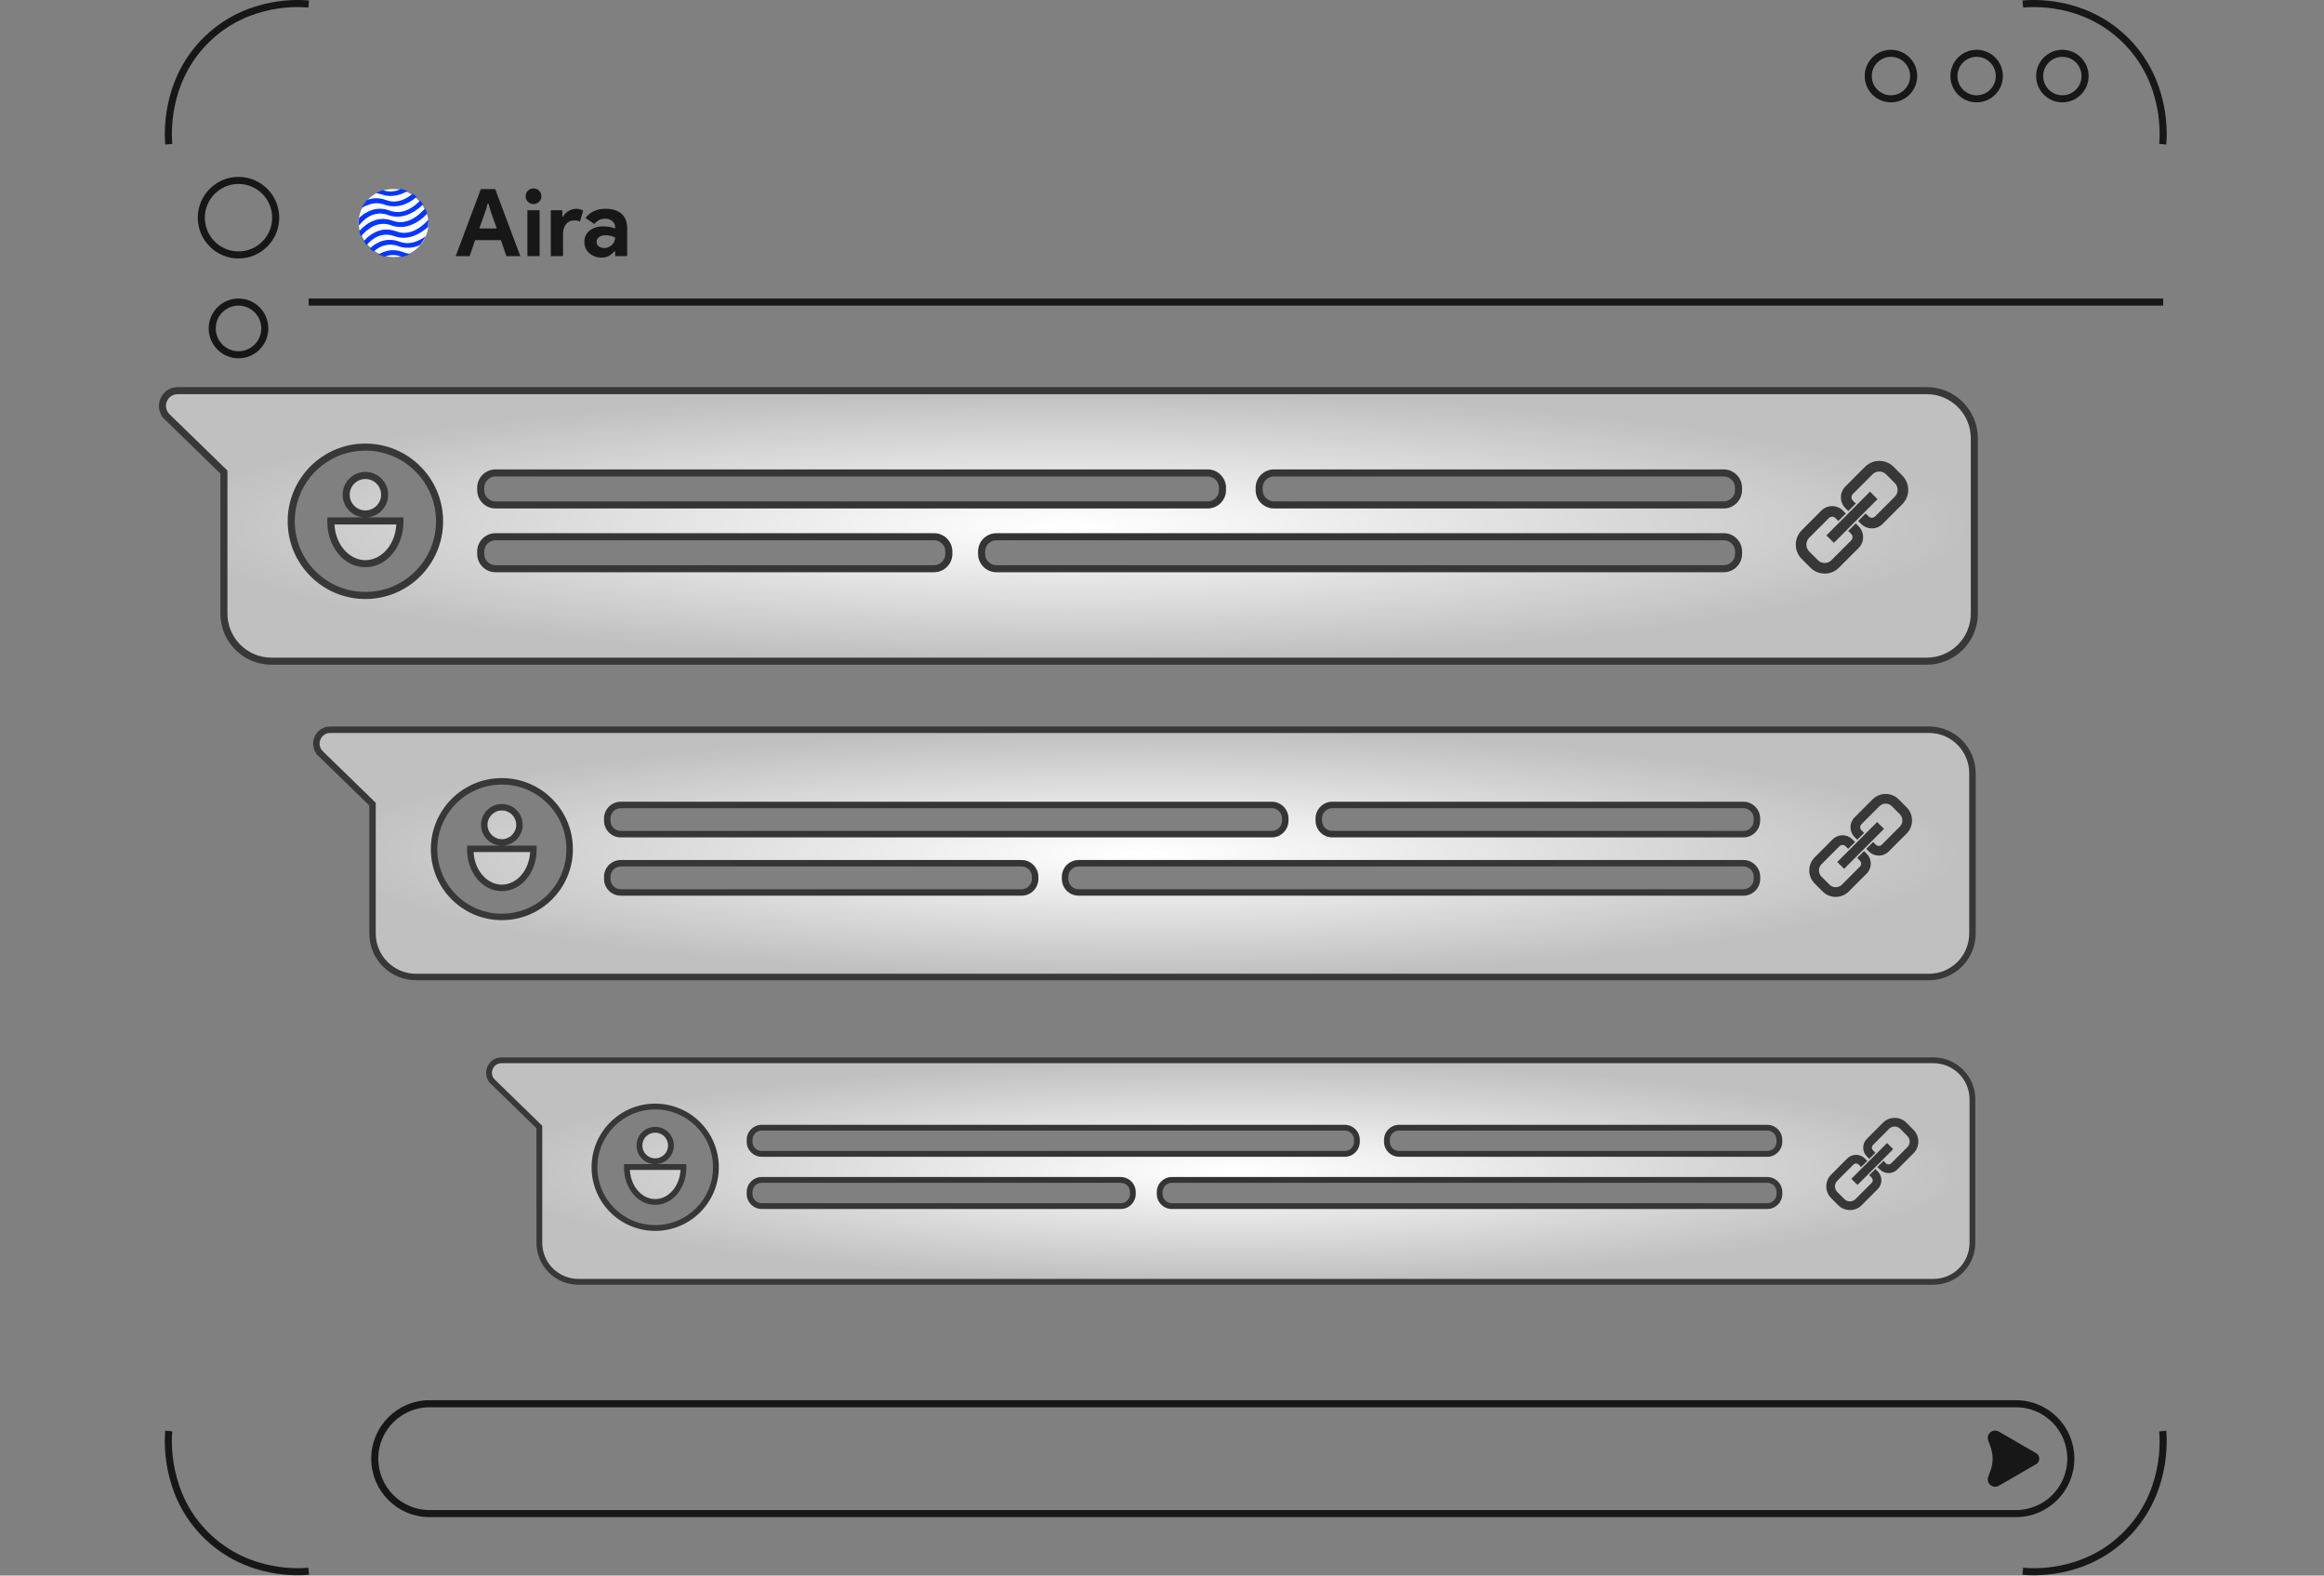 <svg width="329" height="223" viewBox="0 0 329 223" fill="none" xmlns="http://www.w3.org/2000/svg">
<rect x="0" y="0" width="329" height="223" fill="#808080" stroke="none"/>
<path d="M43.699 42.751H306.233" stroke="#171717" stroke-miterlimit="10"/>
<path d="M23.897 20.414C23.801 19.453 23.147 11.399 29.428 5.431C35.295 -0.142 42.619 0.465 43.701 0.572" stroke="#171717" stroke-miterlimit="10"/>
<path d="M306.167 20.414C306.263 19.453 306.917 11.399 300.635 5.431C294.769 -0.142 287.445 0.465 286.363 0.572" stroke="#171717" stroke-miterlimit="10"/>
<path d="M43.701 222.384C42.622 222.491 35.299 223.098 29.429 217.525C23.144 211.558 23.802 203.503 23.897 202.542" stroke="#171717" stroke-miterlimit="10"/>
<path d="M306.167 202.546C306.263 203.507 306.917 211.561 300.635 217.529C294.769 223.102 287.445 222.495 286.363 222.388" stroke="#171717" stroke-miterlimit="10"/>
<path d="M291.961 13.986C293.736 13.986 295.175 12.544 295.175 10.766C295.175 8.987 293.736 7.545 291.961 7.545C290.185 7.545 288.746 8.987 288.746 10.766C288.746 12.544 290.185 13.986 291.961 13.986Z" stroke="#171717" stroke-miterlimit="10"/>
<path d="M279.824 13.986C281.599 13.986 283.039 12.544 283.039 10.766C283.039 8.987 281.599 7.545 279.824 7.545C278.049 7.545 276.609 8.987 276.609 10.766C276.609 12.544 278.049 13.986 279.824 13.986Z" stroke="#171717" stroke-miterlimit="10"/>
<path d="M267.695 13.986C269.47 13.986 270.91 12.544 270.91 10.766C270.91 8.987 269.47 7.545 267.695 7.545C265.92 7.545 264.48 8.987 264.48 10.766C264.48 12.544 265.92 13.986 267.695 13.986Z" stroke="#171717" stroke-miterlimit="10"/>
<path d="M33.764 36.085C36.672 36.085 39.029 33.724 39.029 30.811C39.029 27.898 36.672 25.536 33.764 25.536C30.857 25.536 28.5 27.898 28.5 30.811C28.5 33.724 30.857 36.085 33.764 36.085Z" stroke="#171717" stroke-miterlimit="10"/>
<path d="M33.765 50.212C35.82 50.212 37.486 48.542 37.486 46.483C37.486 44.423 35.82 42.754 33.765 42.754C31.709 42.754 30.043 44.423 30.043 46.483C30.043 48.542 31.709 50.212 33.765 50.212Z" stroke="#171717" stroke-miterlimit="10"/>
<path d="M285.4 198.68H60.811C56.525 198.68 53.051 202.161 53.051 206.454C53.051 210.748 56.525 214.229 60.811 214.229H285.4C289.685 214.229 293.16 210.748 293.16 206.454C293.16 202.161 289.685 198.68 285.4 198.68Z" stroke="#171717" stroke-miterlimit="10"/>
<path d="M288.247 207.232L282.967 210.286C282.119 210.776 281.126 209.935 281.467 209.014L281.784 208.158C282.193 207.059 282.193 205.852 281.784 204.753L281.467 203.897C281.126 202.979 282.122 202.136 282.967 202.625C284.728 203.644 286.486 204.661 288.247 205.68C288.843 206.025 288.843 206.887 288.247 207.232Z" fill="#171717"/>
<path d="M68.07 26.77H70.105L73.661 36.25H71.691L70.91 33.987H67.262L66.482 36.25H64.512L68.067 26.77H68.07ZM70.332 32.343L69.487 29.972L69.143 28.82H69.039L68.694 29.972L67.849 32.343H70.332Z" fill="#171717"/>
<path d="M75.52 28.886C75.369 28.886 75.228 28.858 75.089 28.8C74.951 28.741 74.834 28.665 74.733 28.563C74.631 28.461 74.552 28.344 74.496 28.212C74.438 28.079 74.41 27.935 74.41 27.775C74.41 27.614 74.438 27.47 74.496 27.337C74.555 27.205 74.631 27.088 74.733 26.986C74.834 26.885 74.954 26.805 75.089 26.749C75.225 26.691 75.369 26.663 75.52 26.663C75.827 26.663 76.091 26.771 76.312 26.986C76.534 27.202 76.644 27.464 76.644 27.775C76.644 28.086 76.534 28.347 76.312 28.563C76.091 28.778 75.827 28.886 75.52 28.886ZM74.662 36.248V29.761H76.392V36.248H74.662Z" fill="#171717"/>
<path d="M77.98 29.762H79.605V30.661H79.71C79.79 30.501 79.894 30.356 80.026 30.224C80.159 30.092 80.306 29.978 80.469 29.879C80.632 29.781 80.807 29.701 80.998 29.642C81.188 29.584 81.376 29.553 81.56 29.553C81.79 29.553 81.984 29.577 82.147 29.627C82.31 29.676 82.448 29.741 82.562 29.817L82.101 31.366C81.996 31.314 81.88 31.271 81.751 31.24C81.621 31.209 81.468 31.194 81.28 31.194C81.044 31.194 80.826 31.24 80.632 31.332C80.438 31.425 80.272 31.557 80.137 31.727C80.002 31.896 79.894 32.093 79.82 32.318C79.747 32.546 79.707 32.792 79.707 33.057V36.25H77.977V29.762H77.98Z" fill="#171717"/>
<path d="M87.084 35.56H86.979C86.776 35.806 86.53 36.019 86.245 36.194C85.959 36.37 85.59 36.459 85.141 36.459C84.806 36.459 84.49 36.404 84.198 36.293C83.903 36.182 83.645 36.031 83.423 35.837C83.202 35.643 83.03 35.409 82.907 35.135C82.784 34.861 82.723 34.563 82.723 34.236C82.723 33.91 82.787 33.599 82.919 33.328C83.052 33.06 83.236 32.826 83.476 32.632C83.712 32.438 83.992 32.29 84.315 32.189C84.637 32.087 84.988 32.038 85.366 32.038C85.79 32.038 86.137 32.072 86.41 32.136C86.684 32.201 86.908 32.272 87.084 32.343V32.142C87.084 31.797 86.948 31.514 86.675 31.29C86.401 31.065 86.063 30.951 85.658 30.951C85.058 30.951 84.551 31.203 84.139 31.705L82.882 30.846C83.571 29.981 84.508 29.55 85.698 29.55C86.703 29.55 87.468 29.787 87.996 30.258C88.525 30.729 88.789 31.428 88.789 32.358V36.25H87.084V35.56ZM87.084 33.614C86.881 33.516 86.672 33.439 86.457 33.383C86.242 33.328 86.005 33.297 85.75 33.297C85.335 33.297 85.015 33.386 84.791 33.568C84.567 33.75 84.453 33.971 84.453 34.236C84.453 34.501 84.56 34.713 84.776 34.87C84.991 35.031 85.24 35.108 85.522 35.108C85.753 35.108 85.962 35.065 86.156 34.981C86.349 34.898 86.515 34.787 86.65 34.649C86.785 34.513 86.893 34.353 86.967 34.172C87.041 33.99 87.081 33.802 87.081 33.608L87.084 33.614Z" fill="#171717"/>
<rect x="50.762" y="26.765" width="9.894" height="9.605" rx="4.803" fill="white"/>
<path d="M56.568 34.21C55.781 33.917 54.972 33.871 54.229 34.074C53.712 34.21 53.218 34.478 52.766 34.816L52.452 35.087L52.363 35.177L52.566 35.355C52.588 35.355 52.588 35.377 52.612 35.401C52.658 35.448 52.701 35.469 52.769 35.515L52.904 35.605L53.039 35.491C53.061 35.469 53.107 35.423 53.153 35.401C53.559 35.063 54.008 34.838 54.481 34.727C55.089 34.57 55.741 34.592 56.392 34.841C56.933 35.044 58.033 35.291 59.361 34.727L59.407 34.706L59.475 34.638C59.475 34.616 59.496 34.616 59.521 34.592C59.635 34.456 59.745 34.321 59.834 34.164L60.283 33.468L59.564 33.871C58.507 34.456 57.542 34.567 56.574 34.21H56.568Z" fill="#0537FF"/>
<path d="M53.483 31.783C54.091 31.626 54.742 31.648 55.394 31.897C56.113 32.168 57.957 32.55 60.025 30.684L60.364 30.345L60.385 30.323L60.474 30.234L60.428 30.12C60.407 30.031 60.36 29.917 60.314 29.806L60.201 29.492L59.976 29.717C59.955 29.763 59.909 29.785 59.862 29.831C58.873 30.844 57.346 31.878 55.591 31.247C54.804 30.955 53.996 30.909 53.252 31.112C52.533 31.315 51.903 31.697 51.319 32.236V32.214L50.981 32.574C50.981 32.596 50.959 32.596 50.935 32.62L50.867 32.688L50.889 32.778C50.91 32.892 50.956 33.002 50.978 33.116L51.113 33.477L51.337 33.184C51.359 33.138 51.405 33.116 51.426 33.07C51.9 32.642 52.551 32.035 53.473 31.789L53.483 31.783Z" fill="#0537FF"/>
<path d="M51.303 31.377C51.819 30.839 52.406 30.5 53.033 30.321C53.641 30.164 54.293 30.186 54.944 30.435C56.967 31.177 58.721 29.964 59.487 29.311L59.779 29.019L59.892 28.93L59.803 28.794C59.736 28.726 59.69 28.637 59.622 28.548L59.487 28.369L59.33 28.526C59.308 28.548 59.262 28.594 59.241 28.616C58.297 29.515 56.834 30.438 55.172 29.807C54.385 29.515 53.577 29.468 52.833 29.672C52.36 29.807 51.911 30.032 51.462 30.324L50.989 30.706C50.943 30.752 50.922 30.774 50.875 30.82L50.829 30.866V30.934C50.808 31.091 50.808 31.248 50.783 31.384L50.762 31.947L51.143 31.544C51.189 31.497 51.232 31.43 51.3 31.387L51.303 31.377Z" fill="#0537FF"/>
<path d="M57.216 35.742C57.149 35.72 57.103 35.696 57.035 35.674C56.248 35.381 55.44 35.335 54.696 35.538C54.539 35.585 54.383 35.628 54.223 35.696L53.682 35.942L53.547 36.01L53.996 36.167C54.131 36.213 54.266 36.256 54.401 36.302L54.469 36.324L54.536 36.302C54.604 36.281 54.672 36.234 54.739 36.234C54.785 36.234 54.828 36.213 54.874 36.188C55.415 36.053 55.999 36.053 56.629 36.256C56.697 36.277 56.743 36.302 56.811 36.324L56.924 36.37L56.992 36.348C57.149 36.302 57.33 36.259 57.465 36.191L58.095 35.966L57.444 35.809C57.376 35.788 57.287 35.763 57.219 35.742H57.216Z" fill="#0537FF"/>
<path d="M60.66 31.085L60.322 31.424C60.276 31.47 60.233 31.513 60.187 31.559C59.265 32.437 57.78 33.382 56.118 32.751C55.331 32.458 54.523 32.412 53.779 32.615C53.081 32.819 52.451 33.179 51.889 33.718L51.597 34.032L51.508 34.146L51.597 34.281C51.665 34.37 51.711 34.438 51.754 34.527L51.889 34.731L52.046 34.527C52.067 34.506 52.113 34.46 52.135 34.438C52.676 33.853 53.26 33.493 53.933 33.314C54.541 33.157 55.193 33.179 55.844 33.428C56.407 33.631 56.99 33.699 57.574 33.631C58.61 33.517 59.643 32.935 60.408 32.283C60.454 32.236 60.497 32.215 60.543 32.169L60.611 32.101V32.033C60.611 31.898 60.632 31.741 60.632 31.605L60.654 31.088L60.66 31.085Z" fill="#0537FF"/>
<path d="M52.113 29.018C52.249 28.95 52.405 28.904 52.541 28.861C53.149 28.704 53.801 28.725 54.452 28.975C54.879 29.132 55.306 29.199 55.78 29.199C56.723 29.199 57.67 28.861 58.546 28.211L58.884 27.94L58.998 27.851L58.795 27.694C58.727 27.626 58.638 27.558 58.549 27.515L58.414 27.426L58.3 27.515C58.254 27.537 58.232 27.583 58.186 27.604C56.994 28.503 55.801 28.75 54.68 28.325C53.871 28.032 53.06 27.965 52.252 28.211C52.184 28.233 52.117 28.257 52.027 28.279L51.981 28.3L51.914 28.368C51.914 28.39 51.892 28.39 51.868 28.414C51.778 28.55 51.665 28.66 51.576 28.796L51.148 29.449L51.846 29.088C51.96 29.088 52.049 29.042 52.117 29.021L52.113 29.018Z" fill="#0537FF"/>
<path d="M53.957 27.488L54.024 27.51C54.316 27.624 54.765 27.735 55.327 27.735C55.89 27.735 56.474 27.599 57.036 27.374L57.734 27.036L57.26 26.879C57.125 26.832 56.99 26.789 56.833 26.765H56.766L56.698 26.786C56.63 26.808 56.563 26.854 56.495 26.875C55.822 27.122 55.146 27.168 54.494 26.989C54.427 26.968 54.359 26.943 54.292 26.922L54.224 26.9L54.156 26.922C54.021 26.968 53.886 27.011 53.751 27.079L53.234 27.303L53.775 27.46C53.821 27.439 53.889 27.46 53.957 27.482V27.488Z" fill="#0537FF"/>
<path d="M272.759 55.29C276.483 55.29 279.497 58.312 279.497 62.038V86.834C279.497 90.56 276.483 93.582 272.759 93.582H38.435C34.71 93.582 31.696 90.56 31.696 86.834V66.814L23.651 58.985L23.652 58.984C22.267 57.638 23.221 55.294 25.148 55.293H272.463L272.469 55.29H272.759ZM51.727 63.281C45.928 63.281 41.228 67.983 41.227 73.781C41.228 79.58 45.928 84.281 51.727 84.281C57.527 84.281 62.227 79.58 62.227 73.781C62.227 67.983 57.527 63.281 51.727 63.281ZM260.542 72.618C259.894 71.969 258.847 71.969 258.199 72.618L255.412 75.411C254.494 76.331 254.494 77.834 255.412 78.754L256.647 79.992C257.565 80.912 259.067 80.912 259.982 79.992L262.77 77.199C263.417 76.55 263.417 75.503 262.77 74.855L262.708 74.792L262.354 75.145L262.416 75.207C262.868 75.66 262.868 76.392 262.416 76.846L259.629 79.639L259.628 79.64C258.908 80.363 257.724 80.363 257.001 79.639L255.766 78.401C255.043 77.677 255.043 76.489 255.766 75.765L258.554 72.972C259.006 72.519 259.735 72.519 260.188 72.972L260.249 73.033L260.427 72.856L260.604 72.68L260.542 72.618ZM70.145 75.967C68.99 75.967 68.051 76.906 68.051 78.066V78.393C68.051 79.553 68.99 80.493 70.145 80.493H132.229L132.442 80.482C133.498 80.375 134.323 79.481 134.323 78.393V78.066C134.323 76.982 133.503 76.09 132.452 75.978L132.211 75.967H70.145ZM141.056 75.967C139.9 75.967 138.961 76.906 138.961 78.066V78.393C138.961 79.553 139.9 80.493 141.056 80.493H244.027C245.183 80.493 246.123 79.553 246.123 78.393V78.066C246.123 76.982 245.302 76.09 244.252 75.978L244.01 75.967H141.056ZM56.613 73.882C56.613 77.113 54.452 79.782 51.727 79.782C49.002 79.782 46.838 77.113 46.838 73.882V73.735H56.613V73.882ZM259.267 75.774L259.443 75.95L259.62 76.127L265.088 70.647L264.91 70.47L264.733 70.293L259.267 75.774ZM267.717 66.427C266.856 65.564 265.482 65.51 264.56 66.265L264.381 66.427L261.594 69.219C260.946 69.868 260.946 70.916 261.594 71.564L261.655 71.626L261.832 71.449L262.01 71.272L261.948 71.211C261.496 70.757 261.496 70.026 261.948 69.572L264.735 66.779L264.876 66.652C265.602 66.059 266.684 66.1 267.362 66.779L268.598 68.017C269.321 68.745 269.321 69.93 268.598 70.654L265.811 73.446C265.358 73.899 264.628 73.899 264.176 73.446L264.114 73.385L263.761 73.738L263.822 73.8C264.47 74.448 265.516 74.448 266.164 73.8L268.952 71.007C269.87 70.087 269.869 68.587 268.952 67.664L267.717 66.427ZM51.728 67.295C53.233 67.295 54.452 68.515 54.452 70.019C54.452 71.522 53.233 72.742 51.728 72.742C50.224 72.742 49.005 71.522 49.005 70.019C49.005 68.515 50.224 67.295 51.728 67.295ZM70.145 66.939C68.99 66.94 68.051 67.879 68.051 69.039V69.365C68.051 70.526 68.99 71.466 70.145 71.466H170.97L171.184 71.455C172.239 71.347 173.064 70.453 173.064 69.365V69.039C173.064 67.951 172.239 67.058 171.184 66.95L170.97 66.939H70.145ZM180.349 66.939C179.193 66.94 178.254 67.879 178.254 69.039V69.365C178.254 70.526 179.193 71.466 180.349 71.466H244.021L244.234 71.455C245.29 71.347 246.115 70.453 246.115 69.365V69.039C246.115 67.955 245.295 67.063 244.244 66.951L244.003 66.939H180.349Z" fill="url(#paint0_radial_313_5666)"/>
<path d="M272.759 55.29V54.79V55.29ZM279.497 62.038H279.997V62.038L279.497 62.038ZM272.759 93.582V94.082V93.582ZM38.435 93.582L38.435 94.082H38.435V93.582ZM31.696 66.814H32.196V66.602L32.045 66.455L31.696 66.814ZM23.651 58.985L23.298 58.632L22.939 58.99L23.303 59.344L23.651 58.985ZM23.652 58.984L24.006 59.338L24.364 58.979L24.001 58.626L23.652 58.984ZM25.148 55.293V54.793L25.148 54.793L25.148 55.293ZM272.463 55.293V55.793H272.581L272.686 55.74L272.463 55.293ZM272.469 55.29V54.79H272.351L272.245 54.843L272.469 55.29ZM51.727 63.281L51.727 62.781H51.727L51.727 63.281ZM41.227 73.781L40.727 73.781V73.781L41.227 73.781ZM51.727 84.281L51.727 84.781H51.727L51.727 84.281ZM62.227 73.781L62.727 73.781V73.781L62.227 73.781ZM260.542 72.618L260.188 72.971L260.188 72.972L260.542 72.618ZM258.199 72.618L257.845 72.265L257.845 72.265L258.199 72.618ZM255.412 75.411L255.766 75.764L255.766 75.764L255.412 75.411ZM255.412 78.754L255.766 78.401L255.766 78.401L255.412 78.754ZM256.647 79.992L256.293 80.345L256.294 80.346L256.647 79.992ZM259.982 79.992L259.628 79.639L259.628 79.64L259.982 79.992ZM262.77 77.199L263.123 77.552L263.123 77.552L262.77 77.199ZM262.77 74.855L262.413 75.205L262.416 75.208L262.77 74.855ZM262.708 74.792L263.064 74.441L262.711 74.082L262.354 74.438L262.708 74.792ZM262.354 75.145L262.001 74.792L261.647 75.145L262.001 75.499L262.354 75.145ZM262.416 75.207L262.77 74.854L262.77 74.853L262.416 75.207ZM262.416 76.846L262.77 77.199L262.77 77.199L262.416 76.846ZM259.629 79.639L259.982 79.992L259.983 79.992L259.629 79.639ZM259.628 79.64L259.274 79.286L259.273 79.287L259.628 79.64ZM257.001 79.639L256.647 79.992L256.647 79.992L257.001 79.639ZM255.766 78.401L255.412 78.754L255.412 78.755L255.766 78.401ZM255.766 75.765L255.412 75.411L255.412 75.412L255.766 75.765ZM258.554 72.972L258.2 72.618L258.2 72.618L258.554 72.972ZM260.188 72.972L259.834 73.325L259.834 73.325L260.188 72.972ZM260.249 73.033L259.895 73.387L260.248 73.739L260.602 73.388L260.249 73.033ZM260.427 72.856L260.779 73.211L260.78 73.21L260.427 72.856ZM260.604 72.68L260.957 73.033L261.311 72.68L260.957 72.326L260.604 72.68ZM70.145 75.967V75.467H70.145L70.145 75.967ZM68.051 78.066L67.551 78.066V78.066H68.051ZM70.145 80.493L70.145 80.993H70.145V80.493ZM132.229 80.493V80.993H132.241L132.254 80.993L132.229 80.493ZM132.442 80.482L132.467 80.982L132.48 80.981L132.493 80.98L132.442 80.482ZM134.323 78.066H134.823V78.066L134.323 78.066ZM132.452 75.978L132.505 75.481L132.491 75.48L132.476 75.479L132.452 75.978ZM132.211 75.967L132.235 75.467L132.223 75.467H132.211V75.967ZM141.056 75.967V75.467H141.056L141.056 75.967ZM138.961 78.066L138.461 78.066V78.066H138.961ZM141.056 80.493L141.056 80.993H141.056V80.493ZM244.027 80.493V80.993H244.027L244.027 80.493ZM246.123 78.066H246.623V78.066L246.123 78.066ZM244.252 75.978L244.305 75.481L244.29 75.48L244.276 75.479L244.252 75.978ZM244.01 75.967L244.034 75.467L244.022 75.467H244.01V75.967ZM51.727 79.782L51.727 80.282H51.727L51.727 79.782ZM46.838 73.735V73.235H46.338V73.735H46.838ZM56.613 73.735H57.113V73.235H56.613V73.735ZM259.267 75.774L258.913 75.421L258.559 75.776L258.914 76.129L259.267 75.774ZM259.443 75.95L259.797 75.597L259.796 75.596L259.443 75.95ZM259.62 76.127L259.267 76.481L259.621 76.835L259.974 76.48L259.62 76.127ZM265.088 70.647L265.442 71L265.796 70.645L265.44 70.292L265.088 70.647ZM264.91 70.47L264.557 70.823L264.558 70.824L264.91 70.47ZM264.733 70.293L265.087 69.939L264.733 69.585L264.379 69.94L264.733 70.293ZM267.717 66.427L267.363 66.78L267.363 66.78L267.717 66.427ZM264.56 66.265L264.243 65.878L264.233 65.886L264.224 65.894L264.56 66.265ZM264.381 66.427L264.045 66.056L264.036 66.065L264.027 66.073L264.381 66.427ZM261.594 69.219L261.24 68.865L261.24 68.866L261.594 69.219ZM261.594 71.564L261.24 71.918L261.24 71.918L261.594 71.564ZM261.655 71.626L261.302 71.98L261.655 72.333L262.009 71.98L261.655 71.626ZM261.832 71.449L261.479 71.095L261.478 71.096L261.832 71.449ZM262.01 71.272L262.362 71.627L262.718 71.273L262.363 70.919L262.01 71.272ZM261.948 71.211L261.594 71.564L261.595 71.564L261.948 71.211ZM261.948 69.572L261.594 69.219L261.594 69.219L261.948 69.572ZM264.735 66.779L264.4 66.408L264.391 66.417L264.381 66.426L264.735 66.779ZM264.876 66.652L264.559 66.265L264.55 66.273L264.541 66.281L264.876 66.652ZM267.362 66.779L267.008 67.133V67.133L267.362 66.779ZM268.598 68.017L268.952 67.664L268.951 67.663L268.598 68.017ZM268.598 70.654L268.952 71.007L268.952 71.007L268.598 70.654ZM265.811 73.446L266.164 73.8L266.164 73.799L265.811 73.446ZM264.176 73.446L264.53 73.093L264.529 73.093L264.176 73.446ZM264.114 73.385L264.468 73.031L264.114 72.678L263.761 73.031L264.114 73.385ZM263.761 73.738L263.407 73.385L263.054 73.738L263.407 74.092L263.761 73.738ZM263.822 73.8L264.176 73.447L264.176 73.446L263.822 73.8ZM266.164 73.8L266.518 74.153L266.518 74.153L266.164 73.8ZM268.952 71.007L269.306 71.36L269.306 71.36L268.952 71.007ZM268.952 67.664L269.307 67.312L269.306 67.311L268.952 67.664ZM51.728 67.295L51.729 66.795H51.728V67.295ZM54.452 70.019L54.952 70.019V70.019L54.452 70.019ZM51.728 72.742V73.242H51.729L51.728 72.742ZM49.005 70.019L48.505 70.019V70.019L49.005 70.019ZM70.145 66.939V66.439H70.145L70.145 66.939ZM68.051 69.039L67.551 69.039V69.039H68.051ZM70.145 71.466L70.145 71.966H70.145V71.466ZM170.97 71.466V71.966H170.982L170.995 71.965L170.97 71.466ZM171.184 71.455L171.209 71.954L171.222 71.954L171.234 71.953L171.184 71.455ZM173.064 69.039H173.564V69.039L173.064 69.039ZM171.184 66.95L171.234 66.453L171.221 66.451L171.209 66.451L171.184 66.95ZM170.97 66.939L170.995 66.44L170.982 66.439H170.97V66.939ZM180.349 66.939V66.439H180.349L180.349 66.939ZM178.254 69.039L177.754 69.039V69.039H178.254ZM180.349 71.466L180.349 71.966H180.349V71.466ZM244.021 71.466V71.966H244.033L244.046 71.965L244.021 71.466ZM244.234 71.455L244.259 71.954L244.272 71.954L244.285 71.953L244.234 71.455ZM246.115 69.039H246.615V69.039L246.115 69.039ZM244.244 66.951L244.297 66.454L244.283 66.453L244.268 66.452L244.244 66.951ZM244.003 66.939L244.027 66.44L244.015 66.439H244.003V66.939ZM272.759 55.29V55.79C276.206 55.79 278.997 58.588 278.997 62.038L279.497 62.038L279.997 62.038C279.997 58.037 276.76 54.79 272.759 54.79V55.29ZM279.497 62.038H278.997V86.834H279.497H279.997V62.038H279.497ZM279.497 86.834H278.997C278.997 90.284 276.206 93.082 272.759 93.082V93.582V94.082C276.76 94.082 279.997 90.835 279.997 86.834H279.497ZM272.759 93.582V93.082H38.435V93.582V94.082H272.759V93.582ZM38.435 93.582L38.435 93.082C34.987 93.082 32.196 90.284 32.196 86.834H31.696H31.196C31.196 90.835 34.433 94.082 38.435 94.082L38.435 93.582ZM31.696 86.834H32.196V66.814H31.696H31.196V86.834H31.696ZM31.696 66.814L32.045 66.455L24 58.627L23.651 58.985L23.303 59.344L31.348 67.172L31.696 66.814ZM23.651 58.985L24.005 59.339L24.006 59.338L23.652 58.984L23.299 58.631L23.298 58.632L23.651 58.985ZM23.652 58.984L24.001 58.626C22.938 57.593 23.67 55.793 25.149 55.793L25.148 55.293L25.148 54.793C22.772 54.794 21.597 57.684 23.304 59.343L23.652 58.984ZM25.148 55.293V55.793H272.463V55.293V54.793H25.148V55.293ZM272.463 55.293L272.686 55.74L272.692 55.737L272.469 55.29L272.245 54.843L272.239 54.846L272.463 55.293ZM272.469 55.29V55.79H272.759V55.29V54.79H272.469V55.29ZM51.727 63.281L51.727 62.781C45.652 62.781 40.728 67.706 40.727 73.781L41.227 73.781L41.727 73.781C41.728 68.259 46.205 63.781 51.727 63.781L51.727 63.281ZM41.227 73.781L40.727 73.781C40.728 79.856 45.652 84.781 51.727 84.781L51.727 84.281L51.727 83.781C46.205 83.781 41.728 79.304 41.727 73.781L41.227 73.781ZM51.727 84.281L51.727 84.781C57.803 84.781 62.727 79.856 62.727 73.781L62.227 73.781L61.727 73.781C61.727 79.304 57.251 83.781 51.727 83.781L51.727 84.281ZM62.227 73.781L62.727 73.781C62.727 67.706 57.803 62.781 51.727 62.781L51.727 63.281L51.727 63.781C57.251 63.781 61.727 68.259 61.727 73.781L62.227 73.781ZM260.542 72.618L260.896 72.265C260.053 71.421 258.688 71.421 257.845 72.265L258.199 72.618L258.553 72.972C259.005 72.518 259.736 72.518 260.188 72.971L260.542 72.618ZM258.199 72.618L257.845 72.265L255.058 75.058L255.412 75.411L255.766 75.764L258.553 72.971L258.199 72.618ZM255.412 75.411L255.058 75.058C253.945 76.173 253.946 77.992 255.058 79.107L255.412 78.754L255.766 78.401C255.043 77.676 255.043 76.489 255.766 75.764L255.412 75.411ZM255.412 78.754L255.058 79.107L256.293 80.345L256.647 79.992L257.001 79.639L255.766 78.401L255.412 78.754ZM256.647 79.992L256.294 80.346C257.406 81.46 259.226 81.462 260.337 80.345L259.982 79.992L259.628 79.64C258.909 80.363 257.724 80.363 257.001 79.639L256.647 79.992ZM259.982 79.992L260.336 80.345L263.123 77.552L262.77 77.199L262.416 76.846L259.628 79.639L259.982 79.992ZM262.77 77.199L263.123 77.552C263.965 76.709 263.965 75.345 263.124 74.501L262.77 74.855L262.416 75.208C262.868 75.661 262.868 76.393 262.416 76.846L262.77 77.199ZM262.77 74.855L263.126 74.504L263.064 74.441L262.708 74.792L262.352 75.143L262.413 75.205L262.77 74.855ZM262.708 74.792L262.354 74.438L262.001 74.792L262.354 75.145L262.708 75.499L263.062 75.145L262.708 74.792ZM262.354 75.145L262.001 75.499L262.062 75.561L262.416 75.207L262.77 74.853L262.708 74.792L262.354 75.145ZM262.416 75.207L262.062 75.56C262.32 75.818 262.32 76.234 262.062 76.493L262.416 76.846L262.77 77.199C263.417 76.55 263.417 75.503 262.77 74.854L262.416 75.207ZM262.416 76.846L262.062 76.493L259.275 79.285L259.629 79.639L259.983 79.992L262.77 77.199L262.416 76.846ZM259.629 79.639L259.275 79.285L259.274 79.286L259.628 79.64L259.981 79.993L259.982 79.992L259.629 79.639ZM259.628 79.64L259.273 79.287C258.75 79.813 257.883 79.814 257.355 79.285L257.001 79.639L256.647 79.992C257.565 80.911 259.067 80.912 259.982 79.992L259.628 79.64ZM257.001 79.639L257.355 79.285L256.119 78.048L255.766 78.401L255.412 78.755L256.647 79.992L257.001 79.639ZM255.766 78.401L256.12 78.048C255.591 77.519 255.591 76.647 256.12 76.118L255.766 75.765L255.412 75.412C254.494 76.331 254.494 77.835 255.412 78.754L255.766 78.401ZM255.766 75.765L256.119 76.118L258.908 73.325L258.554 72.972L258.2 72.618L255.412 75.411L255.766 75.765ZM258.554 72.972L258.907 73.325C259.164 73.068 259.577 73.068 259.834 73.325L260.188 72.972L260.541 72.618C259.894 71.97 258.848 71.97 258.2 72.618L258.554 72.972ZM260.188 72.972L259.834 73.325L259.895 73.387L260.249 73.033L260.603 72.68L260.541 72.618L260.188 72.972ZM260.249 73.033L260.602 73.388L260.779 73.211L260.427 72.856L260.074 72.502L259.896 72.679L260.249 73.033ZM260.427 72.856L260.78 73.21L260.957 73.033L260.604 72.68L260.25 72.326L260.073 72.503L260.427 72.856ZM260.604 72.68L260.957 72.326L260.896 72.265L260.542 72.618L260.188 72.972L260.25 73.033L260.604 72.68ZM70.145 75.967L70.145 75.467C68.713 75.467 67.551 76.631 67.551 78.066L68.051 78.066L68.551 78.067C68.551 77.181 69.267 76.467 70.146 76.467L70.145 75.967ZM68.051 78.066H67.551V78.393H68.051H68.551V78.066H68.051ZM68.051 78.393H67.551C67.551 79.828 68.713 80.993 70.145 80.993L70.145 80.493L70.146 79.993C69.267 79.993 68.551 79.278 68.551 78.393H68.051ZM70.145 80.493V80.993H132.229V80.493V79.993H70.145V80.493ZM132.229 80.493L132.254 80.993L132.467 80.982L132.442 80.482L132.417 79.983L132.203 79.994L132.229 80.493ZM132.442 80.482L132.493 80.98C133.802 80.846 134.823 79.739 134.823 78.393H134.323H133.823C133.823 79.222 133.194 79.903 132.392 79.985L132.442 80.482ZM134.323 78.393H134.823V78.066H134.323H133.823V78.393H134.323ZM134.323 78.066L134.823 78.066C134.823 76.725 133.808 75.62 132.505 75.481L132.452 75.978L132.399 76.476C133.197 76.56 133.823 77.24 133.823 78.067L134.323 78.066ZM132.452 75.978L132.476 75.479L132.235 75.467L132.211 75.967L132.187 76.466L132.428 76.478L132.452 75.978ZM132.211 75.967V75.467H70.145V75.967V76.467H132.211V75.967ZM141.056 75.967L141.056 75.467C139.623 75.467 138.461 76.631 138.461 78.066L138.961 78.066L139.461 78.067C139.461 77.181 140.177 76.467 141.056 76.467L141.056 75.967ZM138.961 78.066H138.461V78.393H138.961H139.461V78.066H138.961ZM138.961 78.393H138.461C138.461 79.828 139.623 80.993 141.056 80.993L141.056 80.493L141.056 79.993C140.177 79.993 139.461 79.278 139.461 78.393H138.961ZM141.056 80.493V80.993H244.027V80.493V79.993H141.056V80.493ZM244.027 80.493L244.027 80.993C245.46 80.993 246.623 79.828 246.623 78.393H246.123H245.623C245.623 79.278 244.906 79.993 244.027 79.993L244.027 80.493ZM246.123 78.393H246.623V78.066H246.123H245.623V78.393H246.123ZM246.123 78.066L246.623 78.066C246.623 76.725 245.608 75.62 244.305 75.481L244.252 75.978L244.199 76.476C244.997 76.561 245.623 77.24 245.623 78.067L246.123 78.066ZM244.252 75.978L244.276 75.479L244.034 75.467L244.01 75.967L243.986 76.466L244.228 76.478L244.252 75.978ZM244.01 75.967V75.467H141.056V75.967V76.467H244.01V75.967ZM56.613 73.882H56.113C56.113 76.932 54.089 79.282 51.727 79.282L51.727 79.782L51.727 80.282C54.815 80.282 57.113 77.293 57.113 73.882H56.613ZM51.727 79.782L51.727 79.282C49.364 79.282 47.338 76.932 47.338 73.882H46.838H46.338C46.338 77.293 48.639 80.282 51.727 80.282L51.727 79.782ZM46.838 73.882H47.338V73.735H46.838H46.338V73.882H46.838ZM46.838 73.735V74.235H56.613V73.735V73.235H46.838V73.735ZM56.613 73.735H56.113V73.882H56.613H57.113V73.735H56.613ZM259.267 75.774L258.914 76.129L259.091 76.305L259.443 75.95L259.796 75.596L259.619 75.42L259.267 75.774ZM259.443 75.95L259.09 76.304L259.267 76.481L259.62 76.127L259.974 75.773L259.797 75.597L259.443 75.95ZM259.62 76.127L259.974 76.48L265.442 71L265.088 70.647L264.734 70.293L259.266 75.774L259.62 76.127ZM265.088 70.647L265.44 70.292L265.263 70.115L264.91 70.47L264.558 70.824L264.735 71.001L265.088 70.647ZM264.91 70.47L265.264 70.116L265.087 69.939L264.733 70.293L264.38 70.647L264.557 70.823L264.91 70.47ZM264.733 70.293L264.379 69.94L258.913 75.421L259.267 75.774L259.621 76.127L265.087 70.646L264.733 70.293ZM267.717 66.427L268.071 66.073C267.027 65.028 265.363 64.961 264.243 65.878L264.56 66.265L264.876 66.652C265.602 66.058 266.685 66.101 267.363 66.78L267.717 66.427ZM264.56 66.265L264.224 65.894L264.045 66.056L264.381 66.427L264.717 66.797L264.896 66.635L264.56 66.265ZM264.381 66.427L264.027 66.073L261.24 68.865L261.594 69.219L261.948 69.572L264.735 66.78L264.381 66.427ZM261.594 69.219L261.24 68.866C260.398 69.71 260.398 71.074 261.24 71.918L261.594 71.564L261.948 71.211C261.495 70.758 261.495 70.025 261.948 69.572L261.594 69.219ZM261.594 71.564L261.24 71.918L261.302 71.98L261.655 71.626L262.009 71.272L261.947 71.211L261.594 71.564ZM261.655 71.626L262.009 71.98L262.186 71.803L261.832 71.449L261.478 71.096L261.302 71.272L261.655 71.626ZM261.832 71.449L262.185 71.804L262.362 71.627L262.01 71.272L261.657 70.918L261.479 71.095L261.832 71.449ZM262.01 71.272L262.363 70.919L262.302 70.857L261.948 71.211L261.595 71.564L261.656 71.626L262.01 71.272ZM261.948 71.211L262.302 70.858C262.044 70.6 262.044 70.184 262.302 69.925L261.948 69.572L261.594 69.219C260.947 69.868 260.947 70.915 261.594 71.564L261.948 71.211ZM261.948 69.572L262.302 69.925L265.089 67.132L264.735 66.779L264.381 66.426L261.594 69.219L261.948 69.572ZM264.735 66.779L265.07 67.15L265.211 67.023L264.876 66.652L264.541 66.281L264.4 66.408L264.735 66.779ZM264.876 66.652L265.193 67.039C265.721 66.607 266.514 66.637 267.008 67.133L267.362 66.779L267.716 66.426C266.855 65.563 265.482 65.511 264.559 66.265L264.876 66.652ZM267.362 66.779L267.008 67.133L268.244 68.37L268.598 68.017L268.951 67.663L267.716 66.426L267.362 66.779ZM268.598 68.017L268.243 68.369C268.773 68.902 268.772 69.772 268.244 70.301L268.598 70.654L268.952 71.007C269.869 70.088 269.869 68.587 268.952 67.664L268.598 68.017ZM268.598 70.654L268.244 70.301L265.457 73.093L265.811 73.446L266.164 73.799L268.952 71.007L268.598 70.654ZM265.811 73.446L265.457 73.093C265.2 73.35 264.787 73.35 264.53 73.093L264.176 73.446L263.822 73.8C264.47 74.448 265.517 74.448 266.164 73.8L265.811 73.446ZM264.176 73.446L264.529 73.093L264.468 73.031L264.114 73.385L263.761 73.738L263.822 73.8L264.176 73.446ZM264.114 73.385L263.761 73.031L263.407 73.385L263.761 73.738L264.114 74.092L264.468 73.738L264.114 73.385ZM263.761 73.738L263.407 74.092L263.469 74.153L263.822 73.8L264.176 73.446L264.114 73.385L263.761 73.738ZM263.822 73.8L263.468 74.153C264.311 74.997 265.675 74.997 266.518 74.153L266.164 73.8L265.81 73.447C265.358 73.9 264.628 73.9 264.176 73.447L263.822 73.8ZM266.164 73.8L266.518 74.153L269.306 71.36L268.952 71.007L268.598 70.654L265.81 73.447L266.164 73.8ZM268.952 71.007L269.306 71.36C270.419 70.245 270.417 68.429 269.307 67.312L268.952 67.664L268.598 68.017C269.321 68.744 269.321 69.93 268.598 70.654L268.952 71.007ZM268.952 67.664L269.306 67.311L268.071 66.073L267.717 66.427L267.363 66.78L268.598 68.017L268.952 67.664ZM51.728 67.295L51.728 67.795C52.956 67.795 53.952 68.791 53.952 70.019L54.452 70.019L54.952 70.019C54.952 68.239 53.509 66.795 51.729 66.795L51.728 67.295ZM54.452 70.019L53.952 70.019C53.952 71.246 52.957 72.242 51.728 72.242L51.728 72.742L51.729 73.242C53.509 73.242 54.952 71.799 54.952 70.019L54.452 70.019ZM51.728 72.742V72.242C50.5 72.242 49.505 71.246 49.505 70.019L49.005 70.019L48.505 70.019C48.505 71.799 49.948 73.242 51.728 73.242V72.742ZM49.005 70.019L49.505 70.019C49.505 68.791 50.5 67.795 51.728 67.795V67.295V66.795C49.948 66.795 48.505 68.239 48.505 70.019L49.005 70.019ZM70.145 66.939L70.145 66.439C68.713 66.44 67.551 67.603 67.551 69.039L68.051 69.039L68.551 69.039C68.551 68.154 69.267 67.44 70.146 67.439L70.145 66.939ZM68.051 69.039H67.551V69.365H68.051H68.551V69.039H68.051ZM68.051 69.365H67.551C67.551 70.801 68.713 71.966 70.145 71.966L70.145 71.466L70.146 70.966C69.267 70.966 68.551 70.251 68.551 69.365H68.051ZM70.145 71.466V71.966H170.97V71.466V70.966H70.145V71.466ZM170.97 71.466L170.995 71.965L171.209 71.954L171.184 71.455L171.159 70.956L170.945 70.966L170.97 71.466ZM171.184 71.455L171.234 71.953C172.543 71.819 173.564 70.712 173.564 69.365H173.064H172.564C172.564 70.195 171.935 70.876 171.133 70.958L171.184 71.455ZM173.064 69.365H173.564V69.039H173.064H172.564V69.365H173.064ZM173.064 69.039L173.564 69.039C173.564 67.693 172.543 66.586 171.234 66.453L171.184 66.95L171.133 67.448C171.935 67.529 172.564 68.21 172.564 69.039L173.064 69.039ZM171.184 66.95L171.209 66.451L170.995 66.44L170.97 66.939L170.945 67.439L171.159 67.45L171.184 66.95ZM170.97 66.939V66.439H70.145V66.939V67.439H170.97V66.939ZM180.349 66.939L180.349 66.439C178.916 66.44 177.754 67.603 177.754 69.039L178.254 69.039L178.754 69.039C178.754 68.154 179.47 67.44 180.349 67.439L180.349 66.939ZM178.254 69.039H177.754V69.365H178.254H178.754V69.039H178.254ZM178.254 69.365H177.754C177.754 70.801 178.916 71.966 180.349 71.966L180.349 71.466L180.349 70.966C179.47 70.966 178.754 70.251 178.754 69.365H178.254ZM180.349 71.466V71.966H244.021V71.466V70.966H180.349V71.466ZM244.021 71.466L244.046 71.965L244.259 71.954L244.234 71.455L244.209 70.956L243.995 70.966L244.021 71.466ZM244.234 71.455L244.285 71.953C245.594 71.819 246.615 70.712 246.615 69.365H246.115H245.615C245.615 70.195 244.986 70.876 244.184 70.958L244.234 71.455ZM246.115 69.365H246.615V69.039H246.115H245.615V69.365H246.115ZM246.115 69.039L246.615 69.039C246.615 67.697 245.6 66.592 244.297 66.454L244.244 66.951L244.191 67.448C244.989 67.533 245.615 68.212 245.615 69.039L246.115 69.039ZM244.244 66.951L244.268 66.452L244.027 66.44L244.003 66.939L243.979 67.439L244.22 67.451L244.244 66.951ZM244.003 66.939V66.439H180.349V66.939V67.439H244.003V66.939Z" fill="url(#paint1_radial_313_5666)"/>
<path d="M273.074 103.281C276.478 103.281 279.233 106.044 279.233 109.449V132.113C279.233 135.519 276.478 138.281 273.074 138.281H58.895C55.492 138.281 52.737 135.518 52.736 132.113V113.813L45.384 106.659L45.385 106.658C44.119 105.428 44.99 103.285 46.752 103.284H272.803L272.809 103.281H273.074ZM71.047 110.586C65.746 110.586 61.449 114.882 61.449 120.183C61.449 125.483 65.746 129.78 71.047 129.78C76.347 129.78 80.644 125.483 80.644 120.183C80.644 114.882 76.347 110.586 71.047 110.586ZM261.908 119.119C261.316 118.526 260.359 118.526 259.767 119.119L257.22 121.672C256.381 122.512 256.381 123.887 257.22 124.728L258.349 125.859C259.188 126.7 260.56 126.7 261.396 125.859L263.944 123.307C264.536 122.714 264.536 121.756 263.944 121.163L263.888 121.106L263.564 121.429L263.621 121.485C264.035 121.9 264.034 122.569 263.621 122.983L261.073 125.536L261.072 125.537C260.415 126.198 259.333 126.198 258.672 125.536L257.542 124.405C256.881 123.743 256.882 122.657 257.542 121.995L260.091 119.442C260.504 119.029 261.171 119.029 261.584 119.442L261.641 119.498L261.965 119.176L261.908 119.119ZM87.881 122.181C86.825 122.181 85.966 123.039 85.966 124.1V124.397C85.966 125.458 86.825 126.317 87.881 126.317H144.626C145.682 126.317 146.54 125.458 146.54 124.397V124.1C146.54 123.109 145.791 122.294 144.832 122.191L144.61 122.181H87.881ZM152.694 122.181C151.638 122.181 150.779 123.039 150.779 124.1V124.397C150.78 125.458 151.638 126.317 152.694 126.317H246.813C247.87 126.317 248.728 125.458 248.729 124.397V124.1C248.728 123.11 247.98 122.295 247.021 122.191L246.798 122.181H152.694ZM75.513 120.274C75.513 123.227 73.537 125.667 71.046 125.667C68.555 125.667 66.578 123.227 66.578 120.274V120.141H75.513V120.274ZM260.742 122.004L260.904 122.165L261.065 122.326L266.063 117.317L265.9 117.155L265.739 116.994L260.742 122.004ZM268.466 113.46C267.679 112.672 266.423 112.622 265.58 113.312L265.417 113.46L262.869 116.012C262.278 116.605 262.278 117.563 262.869 118.156L262.926 118.212L263.087 118.051L263.25 117.889L263.193 117.833C262.78 117.419 262.78 116.75 263.193 116.335L265.741 113.782L265.869 113.666C266.532 113.123 267.523 113.162 268.143 113.782L269.271 114.913C269.933 115.578 269.932 116.662 269.271 117.324L266.724 119.876C266.31 120.29 265.643 120.29 265.229 119.876L265.173 119.819L264.851 120.143L264.906 120.199C265.498 120.792 266.455 120.792 267.047 120.199L269.596 117.646C270.434 116.806 270.434 115.434 269.596 114.591L268.466 113.46ZM71.048 114.254C72.423 114.254 73.537 115.369 73.537 116.743C73.537 118.118 72.423 119.232 71.048 119.232C69.673 119.232 68.558 118.118 68.558 116.743C68.558 115.369 69.673 114.254 71.048 114.254ZM87.881 113.93C86.825 113.93 85.966 114.788 85.966 115.849V116.146C85.966 117.207 86.825 118.066 87.881 118.066H180.036C181.092 118.066 181.951 117.207 181.951 116.146V115.849C181.951 114.788 181.093 113.93 180.036 113.93H87.881ZM188.609 113.93C187.553 113.93 186.694 114.788 186.694 115.849V116.146C186.695 117.207 187.553 118.066 188.609 118.066H246.807C247.863 118.066 248.721 117.207 248.722 116.146V115.849C248.722 114.859 247.973 114.044 247.015 113.94L246.791 113.93H188.609Z" fill="url(#paint2_radial_313_5666)"/>
<path d="M279.233 109.449H279.69V109.449L279.233 109.449ZM279.233 132.113L279.69 132.113V132.113H279.233ZM58.895 138.281L58.895 138.738H58.895V138.281ZM52.736 132.113H52.279V132.113L52.736 132.113ZM52.736 113.813H53.193V113.621L53.055 113.486L52.736 113.813ZM45.384 106.659L45.061 106.336L44.733 106.664L45.065 106.987L45.384 106.659ZM45.385 106.658L45.708 106.981L46.036 106.654L45.703 106.33L45.385 106.658ZM46.752 103.284V102.827L46.752 102.827L46.752 103.284ZM272.803 103.284V103.741H272.911L273.007 103.693L272.803 103.284ZM272.809 103.281V102.824H272.701L272.604 102.872L272.809 103.281ZM71.047 110.586L71.047 110.129H71.047L71.047 110.586ZM61.449 120.183L60.992 120.183V120.183L61.449 120.183ZM71.047 129.78L71.047 130.237H71.047L71.047 129.78ZM80.644 120.183L81.102 120.183V120.183L80.644 120.183ZM261.908 119.119L261.585 119.442L261.585 119.442L261.908 119.119ZM259.767 119.119L259.443 118.796L259.443 118.796L259.767 119.119ZM257.22 121.672L257.543 121.995L257.543 121.995L257.22 121.672ZM257.22 124.728L257.543 124.405L257.543 124.405L257.22 124.728ZM258.349 125.859L258.025 126.182L258.025 126.182L258.349 125.859ZM261.396 125.859L261.073 125.537L261.073 125.537L261.396 125.859ZM263.944 123.307L264.268 123.629L264.268 123.629L263.944 123.307ZM263.944 121.163L264.268 120.84L264.267 120.84L263.944 121.163ZM263.888 121.106L264.211 120.783L263.888 120.461L263.565 120.783L263.888 121.106ZM263.564 121.429L263.242 121.105L262.918 121.428L263.241 121.752L263.564 121.429ZM263.621 121.485L263.945 121.163L263.944 121.162L263.621 121.485ZM263.621 122.983L263.945 123.306L263.945 123.306L263.621 122.983ZM261.073 125.536L261.396 125.859L261.397 125.859L261.073 125.536ZM261.072 125.537L260.749 125.214L260.748 125.215L261.072 125.537ZM258.672 125.536L258.995 125.213L258.995 125.213L258.672 125.536ZM257.542 124.405L257.218 124.728L257.219 124.728L257.542 124.405ZM257.542 121.995L257.219 121.672L257.218 121.672L257.542 121.995ZM260.091 119.442L259.768 119.119L259.767 119.119L260.091 119.442ZM261.584 119.442L261.261 119.765L261.264 119.768L261.584 119.442ZM261.641 119.498L261.32 119.824L261.642 120.141L261.963 119.822L261.641 119.498ZM261.965 119.176L262.287 119.5L262.612 119.177L262.288 118.853L261.965 119.176ZM87.881 122.181V121.724H87.881L87.881 122.181ZM85.966 124.1L85.509 124.1V124.1H85.966ZM85.966 124.397H85.509V124.398L85.966 124.397ZM87.881 126.317L87.881 126.774H87.881V126.317ZM144.626 126.317V126.774H144.626L144.626 126.317ZM146.54 124.397L146.997 124.398V124.397H146.54ZM146.54 124.1H146.997V124.1L146.54 124.1ZM144.832 122.191L144.881 121.737L144.867 121.736L144.854 121.735L144.832 122.191ZM144.61 122.181L144.632 121.724L144.621 121.724H144.61V122.181ZM152.694 122.181V121.724H152.694L152.694 122.181ZM150.779 124.1L150.322 124.1V124.1H150.779ZM150.779 124.397H150.322V124.398L150.779 124.397ZM152.694 126.317L152.694 126.774H152.694V126.317ZM246.813 126.317V126.774H246.814L246.813 126.317ZM248.729 124.397L249.186 124.398V124.397H248.729ZM248.729 124.1H249.186V124.1L248.729 124.1ZM247.021 122.191L247.071 121.737L247.057 121.736L247.043 121.735L247.021 122.191ZM246.798 122.181L246.82 121.724L246.809 121.724H246.798V122.181ZM71.046 125.667L71.046 126.124H71.046L71.046 125.667ZM66.578 120.141V119.684H66.121V120.141H66.578ZM75.513 120.141H75.97V119.684H75.513V120.141ZM260.742 122.004L260.419 121.681L260.095 122.005L260.42 122.328L260.742 122.004ZM260.904 122.165L261.227 121.842L261.226 121.841L260.904 122.165ZM261.065 122.326L260.742 122.649L261.066 122.973L261.389 122.649L261.065 122.326ZM266.063 117.317L266.387 117.64L266.71 117.316L266.386 116.993L266.063 117.317ZM265.9 117.155L265.577 117.478L265.578 117.479L265.9 117.155ZM265.739 116.994L266.062 116.671L265.739 116.347L265.416 116.671L265.739 116.994ZM268.466 113.46L268.142 113.783L268.143 113.783L268.466 113.46ZM265.58 113.312L265.291 112.958L265.281 112.965L265.272 112.974L265.58 113.312ZM265.417 113.46L265.109 113.122L265.101 113.129L265.094 113.137L265.417 113.46ZM262.869 116.012L262.546 115.689L262.546 115.689L262.869 116.012ZM262.869 118.156L262.546 118.479L262.549 118.482L262.869 118.156ZM262.926 118.212L262.605 118.538L262.929 118.855L263.249 118.535L262.926 118.212ZM263.087 118.051L262.765 117.727L262.764 117.728L263.087 118.051ZM263.25 117.889L263.572 118.213L263.9 117.887L263.57 117.563L263.25 117.889ZM263.193 117.833L262.87 118.156L262.873 118.159L263.193 117.833ZM263.193 116.335L262.87 116.012L262.87 116.012L263.193 116.335ZM265.741 113.782L265.434 113.444L265.426 113.451L265.418 113.459L265.741 113.782ZM265.869 113.666L265.58 113.312L265.571 113.32L265.562 113.328L265.869 113.666ZM268.143 113.782L268.466 113.459L268.466 113.459L268.143 113.782ZM269.271 114.913L269.596 114.591L269.595 114.59L269.271 114.913ZM269.271 117.324L269.595 117.647L269.595 117.647L269.271 117.324ZM266.724 119.876L267.047 120.199L267.047 120.199L266.724 119.876ZM265.229 119.876L265.553 119.553L265.553 119.553L265.229 119.876ZM265.173 119.819L265.496 119.496L265.172 119.173L264.849 119.497L265.173 119.819ZM264.851 120.143L264.527 119.82L264.208 120.14L264.525 120.463L264.851 120.143ZM264.906 120.199L264.58 120.52L264.583 120.522L264.906 120.199ZM267.047 120.199L267.37 120.522L267.37 120.522L267.047 120.199ZM269.596 117.646L269.919 117.969L269.919 117.969L269.596 117.646ZM269.596 114.591L269.92 114.269L269.919 114.268L269.596 114.591ZM71.048 114.254L71.048 113.797H71.048V114.254ZM73.537 116.743L73.994 116.743V116.743L73.537 116.743ZM71.048 119.232V119.689H71.048L71.048 119.232ZM68.558 116.743L68.101 116.743V116.743L68.558 116.743ZM87.881 113.93V113.473H87.881L87.881 113.93ZM85.966 115.849L85.509 115.849V115.849H85.966ZM85.966 116.146H85.509V116.147L85.966 116.146ZM87.881 118.066L87.881 118.523H87.881V118.066ZM180.036 118.066V118.523H180.036L180.036 118.066ZM181.951 116.146L182.408 116.147V116.146H181.951ZM181.951 115.849H182.408V115.849L181.951 115.849ZM180.036 113.93L180.036 113.473H180.036V113.93ZM188.609 113.93V113.473H188.609L188.609 113.93ZM186.694 115.849L186.237 115.849V115.849H186.694ZM186.694 116.146H186.237V116.147L186.694 116.146ZM188.609 118.066L188.609 118.523H188.609V118.066ZM246.807 118.066V118.523H246.807L246.807 118.066ZM248.722 116.146L249.179 116.147V116.146H248.722ZM248.722 115.849H249.179V115.849L248.722 115.849ZM247.015 113.94L247.064 113.486L247.05 113.485L247.037 113.484L247.015 113.94ZM246.791 113.93L246.813 113.473L246.802 113.473H246.791V113.93ZM273.074 103.281V103.738C276.225 103.738 278.776 106.296 278.776 109.449L279.233 109.449L279.69 109.449C279.69 105.792 276.731 102.824 273.074 102.824V103.281ZM279.233 109.449H278.776V132.113H279.233H279.69V109.449H279.233ZM279.233 132.113L278.776 132.113C278.776 135.267 276.225 137.824 273.074 137.824V138.281V138.738C276.731 138.738 279.69 135.77 279.69 132.113L279.233 132.113ZM273.074 138.281V137.824H58.895V138.281V138.738H273.074V138.281ZM58.895 138.281L58.896 137.824C55.745 137.824 53.194 135.267 53.193 132.113L52.736 132.113L52.279 132.113C52.28 135.77 55.239 138.738 58.895 138.738L58.895 138.281ZM52.736 132.113H53.193V113.813H52.736H52.279V132.113H52.736ZM52.736 113.813L53.055 113.486L45.703 106.332L45.384 106.659L45.065 106.987L52.418 114.141L52.736 113.813ZM45.384 106.659L45.707 106.982L45.708 106.981L45.385 106.658L45.062 106.335L45.061 106.336L45.384 106.659ZM45.385 106.658L45.703 106.33C44.732 105.386 45.401 103.742 46.752 103.741L46.752 103.284L46.752 102.827C44.58 102.828 43.506 105.47 45.066 106.986L45.385 106.658ZM46.752 103.284V103.741H272.803V103.284V102.827H46.752V103.284ZM272.803 103.284L273.007 103.693L273.013 103.69L272.809 103.281L272.604 102.872L272.598 102.875L272.803 103.284ZM272.809 103.281V103.738H273.074V103.281V102.824H272.809V103.281ZM71.047 110.586L71.047 110.129C65.494 110.129 60.992 114.63 60.992 120.183L61.449 120.183L61.906 120.183C61.906 115.135 65.999 111.043 71.047 111.043L71.047 110.586ZM61.449 120.183L60.992 120.183C60.992 125.735 65.494 130.237 71.047 130.237L71.047 129.78L71.047 129.323C65.999 129.323 61.906 125.23 61.906 120.183L61.449 120.183ZM71.047 129.78L71.047 130.237C76.6 130.237 81.102 125.735 81.102 120.183L80.644 120.183L80.188 120.183C80.188 125.23 76.095 129.323 71.047 129.323L71.047 129.78ZM80.644 120.183L81.102 120.183C81.101 114.63 76.6 110.129 71.047 110.129L71.047 110.586L71.047 111.043C76.095 111.043 80.187 115.135 80.188 120.183L80.644 120.183ZM261.908 119.119L262.232 118.796C261.461 118.024 260.214 118.025 259.443 118.796L259.767 119.119L260.09 119.442C260.504 119.028 261.171 119.028 261.585 119.442L261.908 119.119ZM259.767 119.119L259.443 118.796L256.896 121.349L257.22 121.672L257.543 121.995L260.09 119.442L259.767 119.119ZM257.22 121.672L256.896 121.349C255.879 122.368 255.88 124.031 256.896 125.05L257.22 124.728L257.543 124.405C256.882 123.742 256.882 122.657 257.543 121.995L257.22 121.672ZM257.22 124.728L256.896 125.05L258.025 126.182L258.349 125.859L258.672 125.537L257.543 124.405L257.22 124.728ZM258.349 125.859L258.025 126.182C259.042 127.201 260.705 127.202 261.72 126.182L261.396 125.859L261.073 125.537C260.415 126.198 259.333 126.198 258.672 125.536L258.349 125.859ZM261.396 125.859L261.72 126.182L264.268 123.629L263.944 123.307L263.621 122.984L261.073 125.537L261.396 125.859ZM263.944 123.307L264.268 123.629C265.037 122.858 265.038 121.612 264.268 120.84L263.944 121.163L263.621 121.486C264.034 121.9 264.034 122.569 263.621 122.984L263.944 123.307ZM263.944 121.163L264.267 120.84L264.211 120.783L263.888 121.106L263.565 121.43L263.621 121.486L263.944 121.163ZM263.888 121.106L263.565 120.783L263.242 121.105L263.564 121.429L263.887 121.752L264.21 121.43L263.888 121.106ZM263.564 121.429L263.241 121.752L263.298 121.809L263.621 121.485L263.944 121.162L263.888 121.106L263.564 121.429ZM263.621 121.485L263.298 121.808C263.533 122.044 263.533 122.424 263.297 122.661L263.621 122.983L263.945 123.306C264.536 122.713 264.536 121.756 263.945 121.163L263.621 121.485ZM263.621 122.983L263.298 122.661L260.75 125.213L261.073 125.536L261.397 125.859L263.945 123.306L263.621 122.983ZM261.073 125.536L260.75 125.213L260.749 125.214L261.072 125.537L261.395 125.86L261.396 125.859L261.073 125.536ZM261.072 125.537L260.748 125.215C260.27 125.696 259.478 125.697 258.995 125.213L258.672 125.536L258.348 125.859C259.187 126.699 260.559 126.7 261.396 125.86L261.072 125.537ZM258.672 125.536L258.995 125.213L257.865 124.082L257.542 124.405L257.219 124.728L258.349 125.859L258.672 125.536ZM257.542 124.405L257.866 124.083C257.383 123.599 257.383 122.802 257.866 122.318L257.542 121.995L257.218 121.672C256.38 122.513 256.38 123.888 257.218 124.728L257.542 124.405ZM257.542 121.995L257.865 122.318L260.414 119.765L260.091 119.442L259.767 119.119L257.219 121.672L257.542 121.995ZM260.091 119.442L260.414 119.765C260.649 119.53 261.026 119.53 261.261 119.765L261.584 119.442L261.907 119.119C261.315 118.527 260.359 118.527 259.768 119.119L260.091 119.442ZM261.584 119.442L261.264 119.768L261.32 119.824L261.641 119.498L261.961 119.172L261.904 119.116L261.584 119.442ZM261.641 119.498L261.963 119.822L262.287 119.5L261.965 119.176L261.643 118.852L261.318 119.174L261.641 119.498ZM261.965 119.176L262.288 118.853L262.231 118.796L261.908 119.119L261.585 119.442L261.642 119.499L261.965 119.176ZM87.881 122.181L87.881 121.724C86.572 121.724 85.509 122.787 85.509 124.1L85.966 124.1L86.423 124.1C86.423 123.291 87.078 122.638 87.881 122.638L87.881 122.181ZM85.966 124.1H85.509V124.397H85.966H86.423V124.1H85.966ZM85.966 124.397L85.509 124.398C85.509 125.71 86.572 126.774 87.881 126.774L87.881 126.317L87.881 125.86C87.078 125.86 86.423 125.206 86.423 124.397L85.966 124.397ZM87.881 126.317V126.774H144.626V126.317V125.86H87.881V126.317ZM144.626 126.317L144.626 126.774C145.936 126.774 146.997 125.709 146.997 124.398L146.54 124.397L146.083 124.397C146.083 125.207 145.429 125.86 144.626 125.86L144.626 126.317ZM146.54 124.397H146.997V124.1H146.54H146.083V124.397H146.54ZM146.54 124.1L146.997 124.1C146.997 122.874 146.071 121.864 144.881 121.737L144.832 122.191L144.783 122.646C145.512 122.724 146.083 123.344 146.083 124.1L146.54 124.1ZM144.832 122.191L144.854 121.735L144.632 121.724L144.61 122.181L144.588 122.637L144.81 122.648L144.832 122.191ZM144.61 122.181V121.724H87.881V122.181V122.638H144.61V122.181ZM152.694 122.181L152.694 121.724C151.385 121.724 150.323 122.787 150.322 124.1L150.779 124.1L151.236 124.1C151.236 123.291 151.891 122.638 152.694 122.638L152.694 122.181ZM150.779 124.1H150.322V124.397H150.779H151.236V124.1H150.779ZM150.779 124.397L150.322 124.398C150.323 125.71 151.385 126.774 152.694 126.774L152.694 126.317L152.694 125.86C151.892 125.86 151.237 125.206 151.236 124.397L150.779 124.397ZM152.694 126.317V126.774H246.813V126.317V125.86H152.694V126.317ZM246.813 126.317L246.814 126.774C248.123 126.774 249.185 125.709 249.186 124.398L248.729 124.397L248.271 124.397C248.271 125.206 247.616 125.86 246.813 125.86L246.813 126.317ZM248.729 124.397H249.186V124.1H248.729H248.271V124.397H248.729ZM248.729 124.1L249.186 124.1C249.185 122.875 248.26 121.865 247.071 121.737L247.021 122.191L246.972 122.646C247.701 122.724 248.271 123.345 248.271 124.1L248.729 124.1ZM247.021 122.191L247.043 121.735L246.82 121.724L246.798 122.181L246.776 122.637L247 122.648L247.021 122.191ZM246.798 122.181V121.724H152.694V122.181V122.638H246.798V122.181ZM75.513 120.274H75.056C75.056 123.063 73.205 125.21 71.046 125.21L71.046 125.667L71.046 126.124C73.868 126.124 75.97 123.392 75.97 120.274H75.513ZM71.046 125.667L71.046 125.21C68.887 125.21 67.035 123.062 67.035 120.274H66.578H66.121C66.121 123.392 68.224 126.124 71.046 126.124L71.046 125.667ZM66.578 120.274H67.035V120.141H66.578H66.121V120.274H66.578ZM66.578 120.141V120.598H75.513V120.141V119.684H66.578V120.141ZM75.513 120.141H75.056V120.274H75.513H75.97V120.141H75.513ZM260.742 122.004L260.42 122.328L260.582 122.489L260.904 122.165L261.226 121.841L261.064 121.68L260.742 122.004ZM260.904 122.165L260.581 122.488L260.742 122.649L261.065 122.326L261.389 122.003L261.227 121.842L260.904 122.165ZM261.065 122.326L261.389 122.649L266.387 117.64L266.063 117.317L265.74 116.995L260.742 122.003L261.065 122.326ZM266.063 117.317L266.386 116.993L266.223 116.831L265.9 117.155L265.578 117.479L265.741 117.642L266.063 117.317ZM265.9 117.155L266.224 116.832L266.062 116.671L265.739 116.994L265.416 117.317L265.577 117.478L265.9 117.155ZM265.739 116.994L265.416 116.671L260.419 121.681L260.742 122.004L261.066 122.327L266.063 117.317L265.739 116.994ZM268.466 113.46L268.789 113.137C267.835 112.182 266.314 112.12 265.291 112.958L265.58 113.312L265.869 113.665C266.532 113.123 267.523 113.162 268.142 113.783L268.466 113.46ZM265.58 113.312L265.272 112.974L265.109 113.122L265.417 113.46L265.725 113.798L265.888 113.65L265.58 113.312ZM265.417 113.46L265.094 113.137L262.546 115.689L262.869 116.012L263.193 116.335L265.74 113.783L265.417 113.46ZM262.869 116.012L262.546 115.689C261.776 116.46 261.776 117.708 262.546 118.479L262.869 118.156L263.193 117.833C262.779 117.419 262.779 116.749 263.193 116.334L262.869 116.012ZM262.869 118.156L262.549 118.482L262.605 118.538L262.926 118.212L263.246 117.886L263.189 117.83L262.869 118.156ZM262.926 118.212L263.249 118.535L263.41 118.374L263.087 118.051L262.764 117.728L262.603 117.889L262.926 118.212ZM263.087 118.051L263.409 118.375L263.572 118.213L263.25 117.889L262.928 117.565L262.765 117.727L263.087 118.051ZM263.25 117.889L263.57 117.563L263.514 117.507L263.193 117.833L262.873 118.159L262.93 118.215L263.25 117.889ZM263.193 117.833L263.517 117.51C263.281 117.274 263.281 116.894 263.517 116.658L263.193 116.335L262.87 116.012C262.278 116.605 262.278 117.563 262.87 118.156L263.193 117.833ZM263.193 116.335L263.517 116.658L266.065 114.105L265.741 113.782L265.418 113.459L262.87 116.012L263.193 116.335ZM265.741 113.782L266.049 114.121L266.176 114.004L265.869 113.666L265.562 113.328L265.434 113.444L265.741 113.782ZM265.869 113.666L266.159 114.02C266.642 113.624 267.367 113.652 267.819 114.105L268.143 113.782L268.466 113.459C267.679 112.671 266.423 112.622 265.58 113.312L265.869 113.666ZM268.143 113.782L267.819 114.105L268.948 115.236L269.271 114.913L269.595 114.59L268.466 113.459L268.143 113.782ZM269.271 114.913L268.947 115.235C269.432 115.723 269.43 116.518 268.948 117.001L269.271 117.324L269.595 117.647C270.434 116.806 270.434 115.434 269.596 114.591L269.271 114.913ZM269.271 117.324L268.948 117.001L266.4 119.553L266.724 119.876L267.047 120.199L269.595 117.647L269.271 117.324ZM266.724 119.876L266.4 119.553C266.165 119.788 265.788 119.788 265.553 119.553L265.229 119.876L264.906 120.199C265.498 120.792 266.455 120.792 267.047 120.199L266.724 119.876ZM265.229 119.876L265.553 119.553L265.496 119.496L265.173 119.819L264.85 120.142L264.906 120.199L265.229 119.876ZM265.173 119.819L264.849 119.497L264.527 119.82L264.851 120.143L265.174 120.465L265.496 120.142L265.173 119.819ZM264.851 120.143L264.525 120.463L264.58 120.52L264.906 120.199L265.232 119.879L265.177 119.822L264.851 120.143ZM264.906 120.199L264.583 120.522C265.353 121.294 266.6 121.294 267.37 120.522L267.047 120.199L266.724 119.876C266.31 120.29 265.643 120.29 265.23 119.876L264.906 120.199ZM267.047 120.199L267.37 120.522L269.919 117.969L269.596 117.646L269.272 117.324L266.723 119.876L267.047 120.199ZM269.596 117.646L269.919 117.969C270.936 116.95 270.935 115.29 269.92 114.269L269.596 114.591L269.272 114.913C269.933 115.578 269.933 116.662 269.272 117.324L269.596 117.646ZM269.596 114.591L269.919 114.268L268.789 113.137L268.466 113.46L268.143 113.783L269.272 114.914L269.596 114.591ZM71.048 114.254L71.048 114.711C72.17 114.711 73.08 115.621 73.08 116.743L73.537 116.743L73.994 116.743C73.994 115.117 72.675 113.797 71.048 113.797L71.048 114.254ZM73.537 116.743L73.08 116.743C73.08 117.865 72.17 118.775 71.048 118.775L71.048 119.232L71.048 119.689C72.675 119.689 73.994 118.37 73.994 116.743L73.537 116.743ZM71.048 119.232V118.775C69.925 118.775 69.015 117.865 69.015 116.743L68.558 116.743L68.101 116.743C68.101 118.37 69.421 119.689 71.048 119.689V119.232ZM68.558 116.743L69.015 116.743C69.015 115.621 69.925 114.711 71.048 114.711V114.254V113.797C69.421 113.797 68.101 115.116 68.101 116.743L68.558 116.743ZM87.881 113.93L87.881 113.473C86.572 113.473 85.509 114.536 85.509 115.849L85.966 115.849L86.423 115.849C86.423 115.04 87.077 114.387 87.881 114.387L87.881 113.93ZM85.966 115.849H85.509V116.146H85.966H86.423V115.849H85.966ZM85.966 116.146L85.509 116.147C85.509 117.459 86.572 118.523 87.881 118.523L87.881 118.066L87.881 117.609C87.078 117.609 86.423 116.955 86.423 116.146L85.966 116.146ZM87.881 118.066V118.523H180.036V118.066V117.609H87.881V118.066ZM180.036 118.066L180.036 118.523C181.346 118.523 182.408 117.459 182.408 116.147L181.951 116.146L181.494 116.146C181.494 116.956 180.839 117.609 180.036 117.609L180.036 118.066ZM181.951 116.146H182.408V115.849H181.951H181.494V116.146H181.951ZM181.951 115.849L182.408 115.849C182.408 114.536 181.346 113.473 180.036 113.473L180.036 113.93L180.036 114.387C180.84 114.387 181.494 115.04 181.494 115.849L181.951 115.849ZM180.036 113.93V113.473H87.881V113.93V114.387H180.036V113.93ZM188.609 113.93L188.609 113.473C187.3 113.473 186.237 114.536 186.237 115.849L186.694 115.849L187.151 115.849C187.151 115.04 187.806 114.387 188.609 114.387L188.609 113.93ZM186.694 115.849H186.237V116.146H186.694H187.151V115.849H186.694ZM186.694 116.146L186.237 116.147C186.238 117.459 187.3 118.523 188.609 118.523L188.609 118.066L188.609 117.609C187.807 117.609 187.152 116.955 187.151 116.146L186.694 116.146ZM188.609 118.066V118.523H246.807V118.066V117.609H188.609V118.066ZM246.807 118.066L246.807 118.523C248.116 118.523 249.178 117.459 249.179 116.147L248.722 116.146L248.265 116.146C248.264 116.956 247.61 117.609 246.807 117.609L246.807 118.066ZM248.722 116.146H249.179V115.849H248.722H248.265V116.146H248.722ZM248.722 115.849L249.179 115.849C249.179 114.624 248.253 113.614 247.064 113.486L247.015 113.94L246.966 114.395C247.694 114.473 248.265 115.094 248.265 115.849L248.722 115.849ZM247.015 113.94L247.037 113.484L246.813 113.473L246.791 113.93L246.769 114.386L246.993 114.397L247.015 113.94ZM246.791 113.93V113.473H188.609V113.93V114.387H246.791V113.93Z" fill="url(#paint3_radial_313_5666)"/>
<path d="M273.714 150.073C276.763 150.073 279.23 152.547 279.23 155.597V175.898C279.23 178.948 276.763 181.422 273.714 181.422H81.87C78.821 181.422 76.354 178.948 76.353 175.898V159.506L69.767 153.098L69.768 153.097C68.634 151.995 69.414 150.075 70.992 150.075H273.472L273.476 150.073H273.714ZM92.754 156.616C88.006 156.616 84.157 160.464 84.157 165.211C84.157 169.959 88.006 173.808 92.754 173.808C97.502 173.808 101.351 169.959 101.351 165.211C101.35 160.464 97.502 156.616 92.754 156.616ZM263.714 164.259C263.184 163.728 262.326 163.728 261.796 164.259L259.514 166.545C258.762 167.298 258.762 168.53 259.514 169.283L260.525 170.296C261.277 171.049 262.506 171.05 263.256 170.296L265.537 168.009C266.067 167.478 266.067 166.621 265.537 166.09L265.487 166.039L265.197 166.329L265.248 166.378C265.619 166.75 265.618 167.349 265.248 167.72L262.966 170.006V170.007C262.377 170.599 261.406 170.599 260.814 170.006L259.804 168.994C259.212 168.401 259.212 167.429 259.804 166.835L262.086 164.548C262.456 164.178 263.054 164.178 263.424 164.548L263.474 164.599L263.619 164.455L263.765 164.309L263.714 164.259ZM107.832 167C106.886 167.001 106.117 167.77 106.117 168.719V168.987C106.117 169.937 106.886 170.706 107.832 170.707H158.66C159.606 170.706 160.375 169.937 160.375 168.987V168.719C160.375 167.834 159.706 167.105 158.849 167.011L158.648 167H107.832ZM165.887 167C164.941 167.001 164.172 167.77 164.172 168.719V168.987C164.172 169.937 164.941 170.706 165.887 170.707H250.191C251.138 170.706 251.906 169.937 251.906 168.987V168.719C251.906 167.834 251.237 167.105 250.38 167.011L250.18 167H165.887ZM96.754 165.294C96.754 167.939 94.984 170.124 92.753 170.125C90.522 170.124 88.751 167.939 88.751 165.294V165.174H96.754V165.294ZM262.67 166.843L262.814 166.987L262.959 167.131L267.436 162.645L267.29 162.5L267.146 162.355L262.67 166.843ZM269.588 159.19C268.883 158.484 267.758 158.439 267.003 159.057L266.856 159.19L264.575 161.476C264.045 162.007 264.045 162.865 264.575 163.396L264.625 163.447L264.77 163.302L264.915 163.158L264.865 163.107C264.495 162.736 264.495 162.136 264.865 161.765L267.147 159.479L267.262 159.375C267.856 158.888 268.743 158.923 269.298 159.479L270.31 160.492C270.902 161.087 270.901 162.058 270.31 162.651L268.027 164.937C267.657 165.308 267.059 165.308 266.688 164.937L266.639 164.886L266.349 165.176L266.399 165.226C266.93 165.757 267.786 165.757 268.316 165.226L270.6 162.94C271.351 162.187 271.351 160.958 270.6 160.203L269.588 159.19ZM92.755 159.902C93.986 159.902 94.984 160.9 94.984 162.131C94.984 163.362 93.986 164.361 92.755 164.361C91.523 164.361 90.525 163.363 90.524 162.131C90.524 160.9 91.523 159.902 92.755 159.902ZM107.832 159.61C106.886 159.61 106.117 160.379 106.117 161.329V161.596C106.117 162.546 106.886 163.316 107.832 163.316H190.378C191.324 163.316 192.093 162.546 192.093 161.596V161.329C192.093 160.379 191.324 159.61 190.378 159.61H107.832ZM198.057 159.61C197.11 159.61 196.342 160.379 196.342 161.329V161.596C196.342 162.546 197.111 163.316 198.057 163.316H250.186C251.132 163.316 251.9 162.546 251.9 161.596V161.329C251.9 160.443 251.231 159.714 250.373 159.621L250.174 159.61H198.057Z" fill="url(#paint4_radial_313_5666)"/>
<path d="M273.714 150.073L273.714 149.663H273.714V150.073ZM279.23 155.597H279.64V155.597L279.23 155.597ZM279.23 175.898L279.64 175.898V175.898H279.23ZM273.714 181.422V181.832H273.714L273.714 181.422ZM81.87 181.422L81.87 181.832H81.87V181.422ZM76.353 175.898H75.944V175.898L76.353 175.898ZM76.353 159.506H76.763V159.333L76.639 159.213L76.353 159.506ZM69.767 153.098L69.477 152.809L69.184 153.102L69.481 153.392L69.767 153.098ZM69.768 153.097L70.057 153.387L70.351 153.093L70.053 152.804L69.768 153.097ZM70.992 150.075V149.665L70.992 149.665L70.992 150.075ZM273.472 150.075V150.484H273.568L273.655 150.441L273.472 150.075ZM273.476 150.073V149.663H273.379L273.293 149.707L273.476 150.073ZM92.754 156.616L92.754 156.206H92.754L92.754 156.616ZM84.157 165.211L83.748 165.211V165.211L84.157 165.211ZM92.754 173.808L92.754 174.217H92.754L92.754 173.808ZM101.351 165.211L101.76 165.211V165.211L101.351 165.211ZM263.714 164.259L263.424 164.549L263.427 164.552L263.714 164.259ZM261.796 164.259L261.506 163.97L261.506 163.97L261.796 164.259ZM259.514 166.545L259.224 166.256L259.224 166.256L259.514 166.545ZM259.514 169.283L259.224 169.572L259.224 169.572L259.514 169.283ZM260.525 170.296L260.236 170.586L260.236 170.586L260.525 170.296ZM263.256 170.296L262.966 170.007L262.966 170.008L263.256 170.296ZM265.537 168.009L265.247 167.72L265.247 167.72L265.537 168.009ZM265.537 166.09L265.242 166.374L265.247 166.38L265.537 166.09ZM265.487 166.039L265.782 165.755L265.493 165.454L265.198 165.749L265.487 166.039ZM265.197 166.329L264.908 166.039L264.616 166.331L264.911 166.621L265.197 166.329ZM265.248 166.378L265.538 166.089L265.535 166.086L265.248 166.378ZM265.248 167.72L265.538 168.009L265.538 168.009L265.248 167.72ZM262.966 170.006L262.676 169.717L262.556 169.837V170.006H262.966ZM262.966 170.007L263.256 170.296L263.375 170.176V170.007H262.966ZM260.814 170.006L260.525 170.296V170.296L260.814 170.006ZM259.804 168.994L259.514 169.283L259.514 169.283L259.804 168.994ZM259.804 166.835L259.514 166.546L259.514 166.546L259.804 166.835ZM262.086 164.548L261.796 164.259L261.796 164.259L262.086 164.548ZM263.424 164.548L263.716 164.262L263.713 164.259L263.424 164.548ZM263.474 164.599L263.181 164.886L263.47 165.18L263.762 164.89L263.474 164.599ZM263.619 164.455L263.908 164.745L263.909 164.744L263.619 164.455ZM263.765 164.309L264.054 164.599L264.346 164.306L264.051 164.017L263.765 164.309ZM107.832 167V166.591H107.832L107.832 167ZM106.117 168.719L105.708 168.719V168.719H106.117ZM106.117 168.987H105.708V168.987L106.117 168.987ZM107.832 170.707L107.832 171.116H107.832V170.707ZM158.66 170.707V171.116H158.66L158.66 170.707ZM160.375 168.987L160.784 168.987V168.987H160.375ZM160.375 168.719H160.784V168.719L160.375 168.719ZM158.849 167.011L158.893 166.604L158.882 166.603L158.871 166.602L158.849 167.011ZM158.648 167L158.67 166.592L158.659 166.591H158.648V167ZM165.887 167V166.591H165.887L165.887 167ZM164.172 168.719L163.763 168.719V168.719H164.172ZM164.172 168.987H163.763V168.987L164.172 168.987ZM165.887 170.707L165.887 171.116H165.887V170.707ZM250.191 170.707V171.116H250.191L250.191 170.707ZM251.906 168.987L252.316 168.987V168.987H251.906ZM251.906 168.719H252.316V168.719L251.906 168.719ZM250.38 167.011L250.424 166.604L250.413 166.603L250.402 166.602L250.38 167.011ZM250.18 167L250.202 166.592L250.191 166.591H250.18V167ZM96.754 165.294L97.163 165.294V165.294H96.754ZM92.753 170.125L92.753 170.534H92.753L92.753 170.125ZM88.751 165.294H88.342V165.294L88.751 165.294ZM88.751 165.174V164.765H88.342V165.174H88.751ZM96.754 165.174H97.163V164.765H96.754V165.174ZM262.67 166.843L262.38 166.554L262.09 166.845L262.381 167.134L262.67 166.843ZM262.814 166.987L263.104 166.697L263.103 166.696L262.814 166.987ZM262.959 167.131L262.67 167.421L262.959 167.711L263.249 167.42L262.959 167.131ZM267.436 162.645L267.725 162.934L268.015 162.644L267.724 162.355L267.436 162.645ZM267.29 162.5L267 162.789L267.002 162.791L267.29 162.5ZM267.146 162.355L267.436 162.066L267.146 161.775L266.856 162.066L267.146 162.355ZM269.588 159.19L269.298 159.479L269.298 159.479L269.588 159.19ZM267.003 159.057L266.744 158.74L266.736 158.747L266.728 158.754L267.003 159.057ZM266.856 159.19L266.581 158.887L266.574 158.894L266.567 158.901L266.856 159.19ZM264.575 161.476L264.285 161.187L264.285 161.187L264.575 161.476ZM264.575 163.396L264.867 163.109L264.865 163.107L264.575 163.396ZM264.625 163.447L264.333 163.733L264.622 164.029L264.914 163.736L264.625 163.447ZM264.77 163.302L264.481 163.012L264.48 163.013L264.77 163.302ZM264.915 163.158L265.204 163.448L265.492 163.161L265.207 162.871L264.915 163.158ZM264.865 163.107L265.158 162.82L265.155 162.818L264.865 163.107ZM264.865 161.765L264.576 161.476L264.575 161.476L264.865 161.765ZM267.147 159.479L266.871 159.177L266.864 159.183L266.858 159.19L267.147 159.479ZM267.262 159.375L267.002 159.058L266.994 159.065L266.985 159.072L267.262 159.375ZM269.298 159.479L269.008 159.768L269.008 159.768L269.298 159.479ZM270.31 160.492L270.6 160.203L270.599 160.202L270.31 160.492ZM270.31 162.651L270.599 162.94L270.599 162.94L270.31 162.651ZM268.027 164.937L268.317 165.226L268.317 165.226L268.027 164.937ZM266.688 164.937L266.396 165.224L266.399 165.226L266.688 164.937ZM266.639 164.886L266.931 164.6L266.641 164.304L266.349 164.597L266.639 164.886ZM266.349 165.176L266.059 164.887L265.767 165.179L266.062 165.469L266.349 165.176ZM266.399 165.226L266.689 164.937L266.686 164.934L266.399 165.226ZM268.316 165.226L268.027 164.937V164.937L268.316 165.226ZM270.6 162.94L270.889 163.229L270.889 163.229L270.6 162.94ZM270.6 160.203L270.89 159.914L270.889 159.913L270.6 160.203ZM92.755 159.902L92.755 159.493H92.755V159.902ZM94.984 162.131L95.394 162.131V162.131H94.984ZM92.755 164.361V164.77H92.755L92.755 164.361ZM90.524 162.131H90.115V162.131L90.524 162.131ZM107.832 159.61V159.201H107.832L107.832 159.61ZM106.117 161.329L105.708 161.329V161.329H106.117ZM106.117 161.596H105.708V161.596L106.117 161.596ZM107.832 163.316L107.832 163.725H107.832V163.316ZM190.378 163.316V163.725H190.378L190.378 163.316ZM192.093 161.596L192.502 161.596V161.596H192.093ZM192.093 161.329H192.502V161.329L192.093 161.329ZM190.378 159.61L190.378 159.201H190.378V159.61ZM198.057 159.61V159.201H198.057L198.057 159.61ZM196.342 161.329L195.932 161.329V161.329H196.342ZM196.342 161.596H195.932V161.596L196.342 161.596ZM198.057 163.316L198.057 163.725H198.057V163.316ZM250.186 163.316V163.725H250.186L250.186 163.316ZM251.9 161.596L252.31 161.596V161.596H251.9ZM251.9 161.329H252.31V161.329L251.9 161.329ZM250.373 159.621L250.417 159.214L250.406 159.212L250.395 159.212L250.373 159.621ZM250.174 159.61L250.196 159.201L250.185 159.201H250.174V159.61ZM273.714 150.073L273.714 150.482C276.536 150.482 278.821 152.772 278.821 155.597L279.23 155.597L279.64 155.597C279.64 152.322 276.99 149.663 273.714 149.663L273.714 150.073ZM279.23 155.597H278.821V175.898H279.23H279.64V155.597H279.23ZM279.23 175.898L278.821 175.898C278.821 178.723 276.536 181.013 273.714 181.013L273.714 181.422L273.714 181.832C276.99 181.832 279.64 179.174 279.64 175.898L279.23 175.898ZM273.714 181.422V181.013H81.87V181.422V181.832H273.714V181.422ZM81.87 181.422L81.87 181.013C79.048 181.013 76.763 178.723 76.763 175.898L76.353 175.898L75.944 175.898C75.944 179.174 78.594 181.832 81.87 181.832L81.87 181.422ZM76.353 175.898H76.763V159.506H76.353H75.944V175.898H76.353ZM76.353 159.506L76.639 159.213L70.052 152.805L69.767 153.098L69.481 153.392L76.068 159.8L76.353 159.506ZM69.767 153.098L70.056 153.388L70.057 153.387L69.768 153.097L69.478 152.808L69.477 152.809L69.767 153.098ZM69.768 153.097L70.053 152.804C69.183 151.958 69.782 150.485 70.992 150.484L70.992 150.075L70.992 149.665C69.047 149.666 68.085 152.033 69.482 153.391L69.768 153.097ZM70.992 150.075V150.484H273.472V150.075V149.665H70.992V150.075ZM273.472 150.075L273.655 150.441L273.659 150.439L273.476 150.073L273.293 149.707L273.289 149.709L273.472 150.075ZM273.476 150.073V150.482H273.714V150.073V149.663H273.476V150.073ZM92.754 156.616L92.754 156.206C87.78 156.206 83.748 160.238 83.748 165.211L84.157 165.211L84.567 165.211C84.567 160.69 88.232 157.025 92.754 157.025L92.754 156.616ZM84.157 165.211L83.748 165.211C83.748 170.185 87.78 174.217 92.754 174.217L92.754 173.808L92.754 173.399C88.232 173.399 84.567 169.733 84.567 165.211L84.157 165.211ZM92.754 173.808L92.754 174.217C97.728 174.217 101.76 170.185 101.76 165.211L101.351 165.211L100.941 165.211C100.941 169.733 97.276 173.399 92.754 173.399L92.754 173.808ZM101.351 165.211L101.76 165.211C101.76 160.238 97.728 156.206 92.754 156.206L92.754 156.616L92.754 157.025C97.276 157.025 100.941 160.69 100.941 165.211L101.351 165.211ZM263.714 164.259L264.004 163.97C263.313 163.279 262.196 163.279 261.506 163.97L261.796 164.259L262.086 164.549C262.456 164.178 263.054 164.178 263.424 164.549L263.714 164.259ZM261.796 164.259L261.506 163.97L259.224 166.256L259.514 166.545L259.803 166.835L262.086 164.548L261.796 164.259ZM259.514 166.545L259.224 166.256C258.313 167.169 258.313 168.659 259.224 169.572L259.514 169.283L259.803 168.994C259.212 168.4 259.212 167.428 259.803 166.835L259.514 166.545ZM259.514 169.283L259.224 169.572L260.236 170.586L260.525 170.296L260.815 170.007L259.803 168.994L259.514 169.283ZM260.525 170.296L260.236 170.586C261.147 171.498 262.636 171.5 263.546 170.585L263.256 170.296L262.966 170.008C262.377 170.6 261.407 170.6 260.815 170.007L260.525 170.296ZM263.256 170.296L263.546 170.585L265.827 168.298L265.537 168.009L265.247 167.72L262.966 170.007L263.256 170.296ZM265.537 168.009L265.827 168.298C266.516 167.608 266.516 166.492 265.827 165.801L265.537 166.09L265.247 166.38C265.618 166.751 265.618 167.349 265.247 167.72L265.537 168.009ZM265.537 166.09L265.832 165.806L265.782 165.755L265.487 166.039L265.192 166.322L265.242 166.374L265.537 166.09ZM265.487 166.039L265.198 165.749L264.908 166.039L265.197 166.329L265.487 166.618L265.777 166.328L265.487 166.039ZM265.197 166.329L264.911 166.621L264.961 166.671L265.248 166.378L265.535 166.086L265.484 166.036L265.197 166.329ZM265.248 166.378L264.958 166.668C265.169 166.879 265.169 167.219 264.958 167.431L265.248 167.72L265.538 168.009C266.067 167.478 266.068 166.62 265.538 166.089L265.248 166.378ZM265.248 167.72L264.958 167.431L262.676 169.717L262.966 170.006L263.256 170.296L265.538 168.009L265.248 167.72ZM262.966 170.006H262.556V170.007H262.966H263.375V170.006H262.966ZM262.966 170.007L262.676 169.719C262.247 170.149 261.537 170.15 261.104 169.717L260.814 170.006L260.525 170.296C261.276 171.048 262.506 171.049 263.256 170.296L262.966 170.007ZM260.814 170.006L261.104 169.717L260.093 168.704L259.804 168.994L259.514 169.283L260.525 170.296L260.814 170.006ZM259.804 168.994L260.093 168.705C259.661 168.271 259.661 167.558 260.093 167.125L259.804 166.835L259.514 166.546C258.763 167.299 258.763 168.53 259.514 169.283L259.804 168.994ZM259.804 166.835L260.093 167.125L262.376 164.837L262.086 164.548L261.796 164.259L259.514 166.546L259.804 166.835ZM262.086 164.548L262.376 164.838C262.586 164.627 262.924 164.627 263.134 164.838L263.424 164.548L263.713 164.259C263.183 163.728 262.327 163.728 261.796 164.259L262.086 164.548ZM263.424 164.548L263.132 164.835L263.181 164.886L263.474 164.599L263.766 164.312L263.716 164.262L263.424 164.548ZM263.474 164.599L263.762 164.89L263.908 164.745L263.619 164.455L263.331 164.164L263.185 164.309L263.474 164.599ZM263.619 164.455L263.909 164.744L264.054 164.599L263.765 164.309L263.475 164.02L263.33 164.165L263.619 164.455ZM263.765 164.309L264.051 164.017L264.001 163.967L263.714 164.259L263.427 164.552L263.478 164.601L263.765 164.309ZM107.832 167L107.832 166.591C106.659 166.591 105.708 167.544 105.708 168.719L106.117 168.719L106.527 168.719C106.527 167.995 107.113 167.41 107.832 167.41L107.832 167ZM106.117 168.719H105.708V168.987H106.117H106.527V168.719H106.117ZM106.117 168.987L105.708 168.987C105.708 170.162 106.659 171.116 107.832 171.116L107.832 170.707L107.832 170.297C107.113 170.297 106.527 169.712 106.527 168.987L106.117 168.987ZM107.832 170.707V171.116H158.66V170.707V170.297H107.832V170.707ZM158.66 170.707L158.66 171.116C159.833 171.116 160.784 170.162 160.784 168.987L160.375 168.987L159.966 168.987C159.966 169.712 159.379 170.297 158.66 170.297L158.66 170.707ZM160.375 168.987H160.784V168.719H160.375H159.966V168.987H160.375ZM160.375 168.719L160.784 168.719C160.784 167.623 159.956 166.721 158.893 166.604L158.849 167.011L158.804 167.418C159.455 167.489 159.965 168.044 159.966 168.719L160.375 168.719ZM158.849 167.011L158.871 166.602L158.67 166.592L158.648 167L158.627 167.409L158.827 167.42L158.849 167.011ZM158.648 167V166.591H107.832V167V167.41H158.648V167ZM165.887 167L165.887 166.591C164.714 166.592 163.763 167.544 163.763 168.719L164.172 168.719L164.581 168.719C164.581 167.995 165.167 167.41 165.887 167.41L165.887 167ZM164.172 168.719H163.763V168.987H164.172H164.581V168.719H164.172ZM164.172 168.987L163.763 168.987C163.763 170.162 164.714 171.115 165.887 171.116L165.887 170.707L165.887 170.297C165.168 170.297 164.581 169.712 164.581 168.987L164.172 168.987ZM165.887 170.707V171.116H250.191V170.707V170.297H165.887V170.707ZM250.191 170.707L250.191 171.116C251.365 171.116 252.316 170.162 252.316 168.987L251.906 168.987L251.497 168.987C251.497 169.712 250.911 170.297 250.191 170.297L250.191 170.707ZM251.906 168.987H252.316V168.719H251.906H251.497V168.987H251.906ZM251.906 168.719L252.316 168.719C252.315 167.623 251.488 166.72 250.424 166.604L250.38 167.011L250.335 167.418C250.987 167.489 251.497 168.044 251.497 168.719L251.906 168.719ZM250.38 167.011L250.402 166.602L250.202 166.592L250.18 167L250.158 167.409L250.358 167.42L250.38 167.011ZM250.18 167V166.591H165.887V167V167.41H250.18V167ZM96.754 165.294L96.345 165.294C96.344 167.792 94.687 169.715 92.753 169.715L92.753 170.125L92.753 170.534C95.281 170.534 97.163 168.087 97.163 165.294L96.754 165.294ZM92.753 170.125L92.753 169.715C90.819 169.715 89.16 167.791 89.16 165.294L88.751 165.294L88.342 165.294C88.342 168.087 90.225 170.534 92.753 170.534L92.753 170.125ZM88.751 165.294H89.16V165.174H88.751H88.342V165.294H88.751ZM88.751 165.174V165.584H96.754V165.174V164.765H88.751V165.174ZM96.754 165.174H96.345V165.294H96.754H97.163V165.174H96.754ZM262.67 166.843L262.381 167.134L262.526 167.277L262.814 166.987L263.103 166.696L262.958 166.553L262.67 166.843ZM262.814 166.987L262.525 167.276L262.67 167.421L262.959 167.131L263.248 166.842L263.104 166.697L262.814 166.987ZM262.959 167.131L263.249 167.42L267.725 162.934L267.436 162.645L267.146 162.356L262.669 166.842L262.959 167.131ZM267.436 162.645L267.724 162.355L267.579 162.21L267.29 162.5L267.002 162.791L267.147 162.935L267.436 162.645ZM267.29 162.5L267.58 162.212L267.436 162.066L267.146 162.355L266.855 162.643L267 162.789L267.29 162.5ZM267.146 162.355L266.856 162.066L262.38 166.554L262.67 166.843L262.96 167.132L267.435 162.644L267.146 162.355ZM269.588 159.19L269.878 158.901C269.023 158.045 267.661 157.99 266.744 158.74L267.003 159.057L267.262 159.374C267.856 158.888 268.744 158.924 269.298 159.479L269.588 159.19ZM267.003 159.057L266.728 158.754L266.581 158.887L266.856 159.19L267.131 159.493L267.278 159.36L267.003 159.057ZM266.856 159.19L266.567 158.901L264.285 161.187L264.575 161.476L264.865 161.765L267.146 159.479L266.856 159.19ZM264.575 161.476L264.285 161.187C263.596 161.878 263.596 162.994 264.285 163.685L264.575 163.396L264.865 163.107C264.495 162.736 264.495 162.137 264.865 161.765L264.575 161.476ZM264.575 163.396L264.283 163.683L264.333 163.733L264.625 163.447L264.917 163.16L264.867 163.109L264.575 163.396ZM264.625 163.447L264.914 163.736L265.059 163.592L264.77 163.302L264.48 163.013L264.336 163.157L264.625 163.447ZM264.77 163.302L265.058 163.593L265.204 163.448L264.915 163.158L264.627 162.867L264.481 163.012L264.77 163.302ZM264.915 163.158L265.207 162.871L265.157 162.82L264.865 163.107L264.573 163.394L264.623 163.444L264.915 163.158ZM264.865 163.107L265.155 162.818C264.944 162.606 264.944 162.266 265.155 162.054L264.865 161.765L264.575 161.476C264.046 162.007 264.045 162.865 264.576 163.396L264.865 163.107ZM264.865 161.765L265.155 162.054L267.437 159.768L267.147 159.479L266.858 159.19L264.576 161.476L264.865 161.765ZM267.147 159.479L267.424 159.781L267.538 159.677L267.262 159.375L266.985 159.072L266.871 159.177L267.147 159.479ZM267.262 159.375L267.521 159.691C267.954 159.337 268.603 159.363 269.008 159.768L269.298 159.479L269.588 159.19C268.882 158.484 267.758 158.44 267.002 159.058L267.262 159.375ZM269.298 159.479L269.008 159.768L270.02 160.781L270.31 160.492L270.599 160.202L269.587 159.19L269.298 159.479ZM270.31 160.492L270.019 160.78C270.453 161.217 270.452 161.929 270.02 162.362L270.31 162.651L270.599 162.94C271.35 162.187 271.351 160.958 270.6 160.203L270.31 160.492ZM270.31 162.651L270.02 162.362L267.738 164.648L268.027 164.937L268.317 165.226L270.599 162.94L270.31 162.651ZM268.027 164.937L267.738 164.648C267.527 164.859 267.189 164.859 266.978 164.648L266.688 164.937L266.399 165.226C266.929 165.758 267.787 165.757 268.317 165.226L268.027 164.937ZM266.688 164.937L266.981 164.65L266.931 164.6L266.639 164.886L266.346 165.173L266.396 165.224L266.688 164.937ZM266.639 164.886L266.349 164.597L266.059 164.887L266.349 165.176L266.638 165.466L266.928 165.176L266.639 164.886ZM266.349 165.176L266.062 165.469L266.113 165.518L266.399 165.226L266.686 164.934L266.635 164.884L266.349 165.176ZM266.399 165.226L266.11 165.515C266.8 166.207 267.916 166.206 268.606 165.515L268.316 165.226L268.027 164.937C267.656 165.308 267.059 165.308 266.689 164.937L266.399 165.226ZM268.316 165.226L268.606 165.515L270.889 163.229L270.6 162.94L270.31 162.651L268.027 164.937L268.316 165.226ZM270.6 162.94L270.889 163.229C271.8 162.316 271.799 160.829 270.89 159.914L270.6 160.203L270.309 160.491C270.902 161.087 270.901 162.058 270.31 162.651L270.6 162.94ZM270.6 160.203L270.889 159.913L269.877 158.901L269.588 159.19L269.298 159.479L270.31 160.492L270.6 160.203ZM92.755 159.902L92.755 160.311C93.76 160.311 94.575 161.126 94.575 162.131H94.984H95.394C95.394 160.674 94.212 159.493 92.755 159.493L92.755 159.902ZM94.984 162.131L94.575 162.131C94.575 163.136 93.76 163.951 92.755 163.951L92.755 164.361L92.755 164.77C94.212 164.77 95.394 163.589 95.394 162.131L94.984 162.131ZM92.755 164.361V163.951C91.749 163.951 90.934 163.136 90.934 162.131L90.524 162.131L90.115 162.131C90.115 163.589 91.297 164.77 92.755 164.77V164.361ZM90.524 162.131H90.934C90.934 161.126 91.749 160.311 92.755 160.311V159.902V159.493C91.297 159.493 90.115 160.674 90.115 162.131H90.524ZM107.832 159.61L107.832 159.201C106.659 159.201 105.708 160.153 105.708 161.329L106.117 161.329L106.527 161.329C106.527 160.604 107.113 160.019 107.832 160.019L107.832 159.61ZM106.117 161.329H105.708V161.596H106.117H106.527V161.329H106.117ZM106.117 161.596L105.708 161.596C105.708 162.771 106.659 163.725 107.832 163.725L107.832 163.316L107.832 162.907C107.113 162.906 106.527 162.321 106.527 161.596L106.117 161.596ZM107.832 163.316V163.725H190.378V163.316V162.907H107.832V163.316ZM190.378 163.316L190.378 163.725C191.551 163.725 192.502 162.771 192.502 161.596L192.093 161.596L191.683 161.596C191.683 162.321 191.097 162.906 190.378 162.907L190.378 163.316ZM192.093 161.596H192.502V161.329H192.093H191.683V161.596H192.093ZM192.093 161.329L192.502 161.329C192.502 160.153 191.551 159.201 190.378 159.201L190.378 159.61L190.378 160.019C191.097 160.019 191.683 160.604 191.683 161.329L192.093 161.329ZM190.378 159.61V159.201H107.832V159.61V160.019H190.378V159.61ZM198.057 159.61L198.057 159.201C196.884 159.201 195.933 160.153 195.932 161.329L196.342 161.329L196.751 161.329C196.751 160.604 197.337 160.019 198.057 160.019L198.057 159.61ZM196.342 161.329H195.932V161.596H196.342H196.751V161.329H196.342ZM196.342 161.596L195.932 161.596C195.933 162.771 196.884 163.725 198.057 163.725L198.057 163.316L198.057 162.907C197.338 162.906 196.751 162.321 196.751 161.596L196.342 161.596ZM198.057 163.316V163.725H250.186V163.316V162.907H198.057V163.316ZM250.186 163.316L250.186 163.725C251.358 163.725 252.31 162.771 252.31 161.596L251.9 161.596L251.491 161.596C251.491 162.321 250.905 162.906 250.185 162.907L250.186 163.316ZM251.9 161.596H252.31V161.329H251.9H251.491V161.596H251.9ZM251.9 161.329L252.31 161.329C252.31 160.232 251.481 159.329 250.417 159.214L250.373 159.621L250.329 160.028C250.981 160.099 251.491 160.653 251.491 161.329L251.9 161.329ZM250.373 159.621L250.395 159.212L250.196 159.201L250.174 159.61L250.152 160.019L250.351 160.029L250.373 159.621ZM250.174 159.61V159.201H198.057V159.61V160.019H250.174V159.61Z" fill="url(#paint5_radial_313_5666)"/>
<defs>
<radialGradient id="paint0_radial_313_5666" cx="0" cy="0" r="1" gradientUnits="userSpaceOnUse" gradientTransform="translate(151.247 74.436) scale(128.25 19.146)">
<stop offset="0.01" stop-color="white"/>
<stop offset="1" stop-color="white" stop-opacity="0.5"/>
</radialGradient>
<radialGradient id="paint1_radial_313_5666" cx="0" cy="0" r="1" gradientUnits="userSpaceOnUse" gradientTransform="translate(151.247 74.436) scale(129.106 19.274)">
<stop stop-color="#333333"/>
<stop offset="1" stop-color="#383838"/>
</radialGradient>
<radialGradient id="paint2_radial_313_5666" cx="0" cy="0" r="1" gradientUnits="userSpaceOnUse" gradientTransform="translate(162.009 120.781) scale(117.224 17.5)">
<stop offset="0.01" stop-color="white"/>
<stop offset="1" stop-color="white" stop-opacity="0.5"/>
</radialGradient>
<radialGradient id="paint3_radial_313_5666" cx="0" cy="0" r="1" gradientUnits="userSpaceOnUse" gradientTransform="translate(162.009 120.781) scale(118.007 17.617)">
<stop stop-color="#333333"/>
<stop offset="1" stop-color="#383838"/>
</radialGradient>
<radialGradient id="paint4_radial_313_5666" cx="0" cy="0" r="1" gradientUnits="userSpaceOnUse" gradientTransform="translate(174.231 165.748) scale(105 15.675)">
<stop offset="0.01" stop-color="white"/>
<stop offset="1" stop-color="white" stop-opacity="0.5"/>
</radialGradient>
<radialGradient id="paint5_radial_313_5666" cx="0" cy="0" r="1" gradientUnits="userSpaceOnUse" gradientTransform="translate(174.231 165.748) scale(105.701 15.779)">
<stop stop-color="#333333"/>
<stop offset="1" stop-color="#383838"/>
</radialGradient>
</defs>
</svg>

